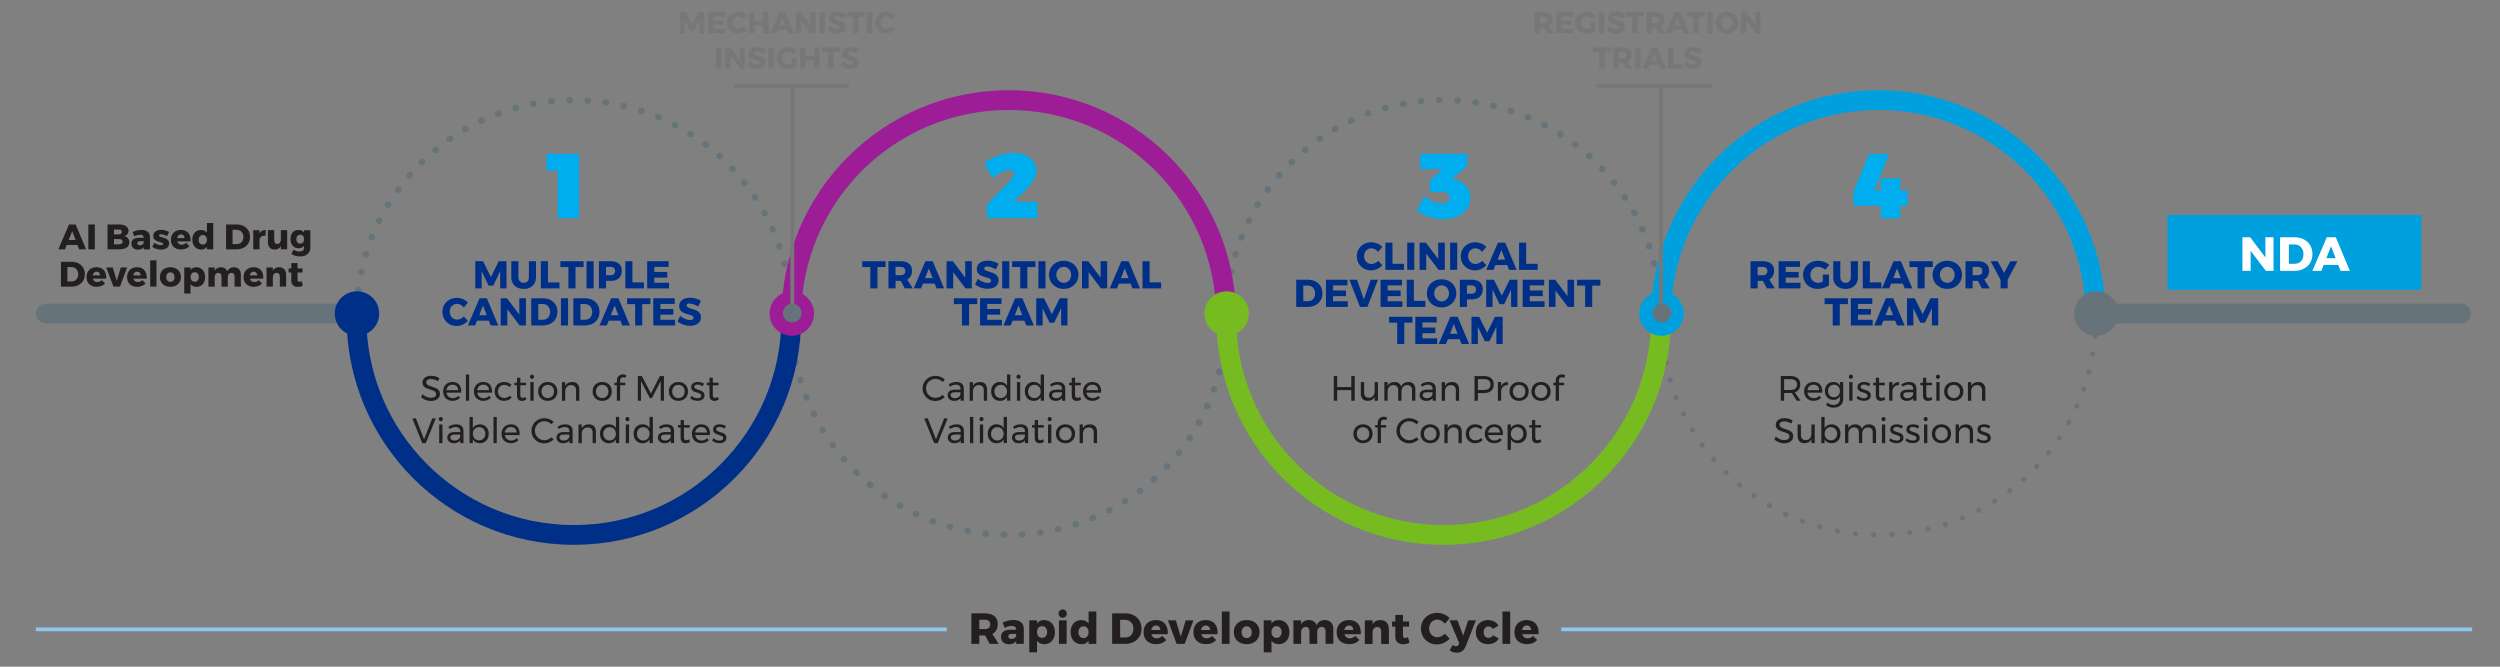 <?xml version="1.0" encoding="utf-8"?>
<!-- Generator: Adobe Illustrator 23.1.1, SVG Export Plug-In . SVG Version: 6.00 Build 0)  -->
<svg version="1.1" xmlns="http://www.w3.org/2000/svg" xmlns:xlink="http://www.w3.org/1999/xlink" x="0px" y="0px"
	 viewBox="0 0 1500 400" style="enable-background:new 0 0 1500 400;" xml:space="preserve">
<rect x="0" y="0" width="1500" height="400" fill="#808080" stroke="none"/>
<style type="text/css">
	.st0{fill:none;stroke:#67737A;stroke-width:11.859;stroke-linecap:round;}
	.st1{fill:none;stroke:#67737A;stroke-width:3.854;stroke-linecap:round;stroke-dasharray:0.295,10.634;}
	.st2{fill:none;stroke:#67737A;stroke-width:2.965;stroke-linecap:round;stroke-dasharray:0.295,10.634;}
	.st3{fill:#002F87;}
	.st4{fill:none;stroke:#002F87;stroke-width:11.859;}
	.st5{fill:none;stroke:#9D1D96;stroke-width:11.859;}
	.st6{fill:none;stroke:#76BC21;stroke-width:11.859;}
	.st7{fill:none;stroke:#00A0DF;stroke-width:11.859;}
	.st8{fill:#9D1D96;}
	.st9{fill:#76BC21;}
	.st10{fill:#00A0DF;}
	.st11{fill:#67737A;}
	.st12{fill:#777777;}
	.st13{fill:#231F20;}
	.st14{fill:#FFFFFF;}
	.st15{fill:#00AEEF;}
	.st16{fill:none;stroke:#777777;stroke-width:2.372;stroke-linecap:round;}
	.st17{fill:none;stroke:#90C7EC;stroke-width:2.273;}
</style>
<g id="Background">
</g>
<g id="Name">
</g>
<g id="Color_shapes">
	<g id="Colorful_line">
		<g id="D">
		</g>
		<g id="C">
		</g>
		<g id="B">
		</g>
		<g id="A">
		</g>
	</g>
	<g id="Dark_line">
		<g>
			<line class="st0" x1="27.53" y1="188.13" x2="208.87" y2="188.13"/>
			<g>
				<circle class="st1" cx="344.33" cy="190.51" r="130.45"/>
			</g>
			<g>
				<circle class="st1" cx="605.24" cy="190.51" r="130.45"/>
			</g>
			<g>
				<circle class="st1" cx="866.14" cy="190.51" r="130.45"/>
			</g>
			<g>
				<circle class="st2" cx="1127.05" cy="190.51" r="130.45"/>
			</g>
			<circle class="st3" cx="214.18" cy="188.13" r="13.34"/>
			<path class="st4" d="M474.78,190.51c0,72.05-58.41,130.45-130.45,130.45s-130.45-58.41-130.45-130.45"/>
			<path class="st5" d="M474.78,190.51c0-72.05,58.41-130.45,130.45-130.45s130.45,58.41,130.45,130.45"/>
			<path class="st6" d="M996.6,190.51c0,72.05-58.41,130.45-130.45,130.45s-130.45-58.41-130.45-130.45"/>
			<path class="st7" d="M996.6,190.51c0-72.05,58.41-130.45,130.45-130.45s130.45,58.41,130.45,130.45"/>
			<circle class="st8" cx="475.08" cy="188.13" r="13.34"/>
			<circle class="st9" cx="735.99" cy="188.13" r="13.34"/>
			<circle class="st10" cx="996.89" cy="188.13" r="13.34"/>
			<circle class="st11" cx="1257.8" cy="188.13" r="13.34"/>
			<line class="st0" x1="1257.8" y1="188.13" x2="1476.67" y2="188.13"/>
			<path class="st12" d="M513.96,32.29l1.24-2.63c-0.67-0.43-1.45-0.78-2.34-1.04c-0.89-0.26-1.79-0.39-2.7-0.39
				c-1.01,0-1.89,0.16-2.65,0.48c-0.76,0.32-1.35,0.77-1.76,1.36c-0.41,0.59-0.62,1.27-0.62,2.05c0,0.83,0.2,1.49,0.6,1.99
				c0.4,0.5,0.89,0.87,1.45,1.12c0.56,0.25,1.28,0.49,2.14,0.73c0.58,0.16,1.02,0.29,1.34,0.4c0.32,0.11,0.58,0.27,0.79,0.46
				c0.21,0.19,0.31,0.43,0.31,0.72c0,0.35-0.14,0.61-0.42,0.79c-0.28,0.18-0.67,0.27-1.16,0.27c-0.67,0-1.44-0.18-2.31-0.54
				c-0.87-0.36-1.62-0.82-2.26-1.39l-1.28,2.57c0.76,0.64,1.65,1.14,2.69,1.5c1.04,0.37,2.08,0.55,3.12,0.55
				c0.95,0,1.81-0.15,2.58-0.45c0.77-0.3,1.38-0.75,1.83-1.34c0.44-0.59,0.67-1.31,0.67-2.15c0-0.84-0.2-1.52-0.61-2.04
				c-0.41-0.52-0.9-0.91-1.47-1.16c-0.57-0.25-1.29-0.5-2.17-0.76c-0.59-0.18-1.03-0.33-1.33-0.44c-0.3-0.11-0.55-0.26-0.76-0.45
				c-0.2-0.19-0.31-0.42-0.31-0.69c0-0.29,0.12-0.51,0.35-0.66c0.23-0.15,0.55-0.22,0.96-0.22c0.51,0,1.15,0.13,1.92,0.38
				C512.58,31.57,513.29,31.89,513.96,32.29 M493.12,31.21h3.74v9.9h3.29v-9.9h3.78v-2.72h-10.82V31.21z M480.09,41.11h3.29v-4.84
				h5.09v4.84h3.29V28.49h-3.29v5.15h-5.09v-5.15h-3.29V41.11z M475.07,37.92c-0.82,0.41-1.54,0.61-2.18,0.61
				c-0.67,0-1.28-0.16-1.84-0.49c-0.55-0.32-0.98-0.77-1.3-1.34c-0.31-0.57-0.47-1.21-0.47-1.92c0-0.7,0.16-1.32,0.47-1.89
				c0.31-0.56,0.74-1.01,1.28-1.33c0.54-0.32,1.15-0.49,1.82-0.49c0.58,0,1.16,0.13,1.76,0.38c0.59,0.25,1.12,0.59,1.57,1.03
				l1.87-2.3c-0.65-0.58-1.44-1.04-2.38-1.38c-0.94-0.34-1.87-0.51-2.81-0.51c-1.31,0-2.49,0.28-3.55,0.85
				c-1.06,0.56-1.9,1.34-2.5,2.33c-0.61,0.99-0.91,2.1-0.91,3.32c0,1.24,0.29,2.35,0.88,3.35c0.59,1,1.4,1.78,2.42,2.35
				c1.03,0.57,2.17,0.85,3.45,0.85c0.88,0,1.8-0.15,2.78-0.46c0.98-0.31,1.8-0.7,2.47-1.2v-5.02h-2.84V37.92z M460.98,41.11h3.29
				V28.49h-3.29V41.11z M458.04,32.29l1.24-2.63c-0.67-0.43-1.45-0.78-2.34-1.04c-0.89-0.26-1.79-0.39-2.7-0.39
				c-1.01,0-1.89,0.16-2.66,0.48c-0.76,0.32-1.35,0.77-1.76,1.36c-0.41,0.59-0.62,1.27-0.62,2.05c0,0.83,0.2,1.49,0.6,1.99
				c0.4,0.5,0.89,0.87,1.45,1.12c0.56,0.25,1.28,0.49,2.14,0.73c0.58,0.16,1.02,0.29,1.34,0.4c0.32,0.11,0.58,0.27,0.79,0.46
				c0.21,0.19,0.32,0.43,0.32,0.72c0,0.35-0.14,0.61-0.42,0.79c-0.28,0.18-0.67,0.27-1.16,0.27c-0.67,0-1.44-0.18-2.31-0.54
				c-0.87-0.36-1.62-0.82-2.26-1.39l-1.28,2.57c0.76,0.64,1.65,1.14,2.69,1.5c1.04,0.37,2.08,0.55,3.12,0.55
				c0.95,0,1.81-0.15,2.58-0.45c0.77-0.3,1.38-0.75,1.83-1.34c0.44-0.59,0.67-1.31,0.67-2.15c0-0.84-0.2-1.52-0.61-2.04
				c-0.41-0.52-0.9-0.91-1.47-1.16c-0.57-0.25-1.29-0.5-2.17-0.76c-0.59-0.18-1.03-0.33-1.33-0.44c-0.3-0.11-0.55-0.26-0.76-0.45
				c-0.2-0.19-0.31-0.42-0.31-0.69c0-0.29,0.12-0.51,0.35-0.66c0.23-0.15,0.55-0.22,0.96-0.22c0.52,0,1.15,0.13,1.92,0.38
				C456.65,31.57,457.37,31.89,458.04,32.29 M443.84,36.09l-5.74-7.6h-2.9v12.62h3.08v-7.54l5.72,7.54h2.88V28.49h-3.06
				L443.84,36.09z M429.46,41.11h3.29V28.49h-3.29V41.11z"/>
			<path class="st12" d="M535.01,11.6l1.91-2.3c-0.64-0.67-1.41-1.2-2.32-1.59c-0.91-0.39-1.84-0.58-2.77-0.58
				c-1.27,0-2.42,0.28-3.45,0.85c-1.03,0.56-1.83,1.34-2.42,2.32c-0.59,0.98-0.88,2.09-0.88,3.31c0,1.24,0.29,2.35,0.86,3.35
				c0.58,1,1.37,1.78,2.38,2.36c1.01,0.57,2.14,0.86,3.38,0.86c0.92,0,1.86-0.21,2.8-0.64c0.94-0.43,1.75-1,2.44-1.72l-1.93-2.07
				c-0.44,0.46-0.95,0.82-1.51,1.08c-0.56,0.26-1.1,0.4-1.62,0.4c-0.64,0-1.21-0.16-1.74-0.48c-0.52-0.32-0.93-0.76-1.23-1.31
				c-0.3-0.56-0.45-1.18-0.45-1.86c0-0.68,0.15-1.31,0.45-1.86c0.3-0.56,0.71-1,1.23-1.31c0.52-0.32,1.1-0.48,1.74-0.48
				c0.55,0,1.11,0.15,1.67,0.46C534.11,10.67,534.6,11.08,535.01,11.6 M520.14,19.93h3.29V7.32h-3.29V19.93z M507.99,10.03h3.74v9.9
				h3.29v-9.9h3.78V7.32h-10.82V10.03z M506.15,11.11l1.24-2.63c-0.67-0.43-1.45-0.78-2.34-1.04c-0.89-0.26-1.79-0.39-2.7-0.39
				c-1.01,0-1.89,0.16-2.65,0.48c-0.76,0.32-1.35,0.77-1.76,1.36c-0.41,0.59-0.62,1.27-0.62,2.05c0,0.83,0.2,1.49,0.6,1.99
				c0.4,0.5,0.88,0.87,1.45,1.12c0.56,0.25,1.28,0.49,2.14,0.73c0.58,0.16,1.02,0.29,1.34,0.4c0.32,0.11,0.58,0.27,0.79,0.46
				c0.21,0.19,0.31,0.43,0.31,0.72c0,0.35-0.14,0.61-0.42,0.79c-0.28,0.18-0.67,0.27-1.16,0.27c-0.67,0-1.44-0.18-2.31-0.54
				c-0.87-0.36-1.62-0.82-2.26-1.39l-1.28,2.57c0.76,0.64,1.65,1.14,2.69,1.5s2.08,0.55,3.12,0.55c0.95,0,1.81-0.15,2.58-0.45
				c0.77-0.3,1.38-0.75,1.83-1.34c0.44-0.59,0.67-1.31,0.67-2.15c0-0.84-0.2-1.52-0.61-2.04c-0.41-0.52-0.9-0.91-1.47-1.16
				c-0.57-0.25-1.29-0.5-2.17-0.76c-0.59-0.18-1.03-0.33-1.33-0.44c-0.3-0.11-0.55-0.26-0.76-0.45c-0.2-0.19-0.31-0.42-0.31-0.69
				c0-0.29,0.12-0.51,0.35-0.66s0.55-0.22,0.96-0.22c0.52,0,1.15,0.13,1.92,0.38C504.76,10.39,505.48,10.72,506.15,11.11
				 M491.72,19.93h3.29V7.32h-3.29V19.93z M486.21,14.91l-5.74-7.6h-2.9v12.62h3.08v-7.54l5.72,7.54h2.88V7.32h-3.06L486.21,14.91z
				 M469.36,10.68l1.73,4.5h-3.49L469.36,10.68z M476.44,19.93l-5.29-12.62h-3.38l-5.42,12.62h3.38l0.88-2.23h5.45l0.86,2.23H476.44
				z M449.53,19.93h3.29v-4.84h5.09v4.84h3.29V7.32h-3.29v5.15h-5.09V7.32h-3.29V19.93z M446.2,11.6l1.91-2.3
				c-0.64-0.67-1.41-1.2-2.32-1.59c-0.91-0.39-1.84-0.58-2.77-0.58c-1.27,0-2.42,0.28-3.45,0.85c-1.03,0.56-1.83,1.34-2.42,2.32
				c-0.59,0.98-0.88,2.09-0.88,3.31c0,1.24,0.29,2.35,0.86,3.35c0.57,1,1.37,1.78,2.37,2.36c1.01,0.57,2.14,0.86,3.38,0.86
				c0.92,0,1.86-0.21,2.8-0.64c0.94-0.43,1.75-1,2.44-1.72l-1.93-2.07c-0.44,0.46-0.95,0.82-1.51,1.08c-0.56,0.26-1.1,0.4-1.62,0.4
				c-0.64,0-1.21-0.16-1.74-0.48c-0.52-0.32-0.93-0.76-1.23-1.31c-0.3-0.56-0.45-1.18-0.45-1.86c0-0.68,0.15-1.31,0.45-1.86
				c0.3-0.56,0.71-1,1.23-1.31c0.52-0.32,1.1-0.48,1.74-0.48c0.55,0,1.11,0.15,1.67,0.46C445.3,10.67,445.79,11.08,446.2,11.6
				 M424.92,19.93h10.13V17.3h-6.84v-2.38l6.01-0.02V12.3h-6.01V9.94h6.66V7.32h-9.95V19.93z M408.02,19.93h2.93v-7.99l3.24,6.73
				h2.12l3.22-6.73l0.02,7.99h2.92V7.32h-3.58l-3.64,7.38l-3.65-7.38h-3.58V19.93z"/>
			<path class="st12" d="M1019.55,32.29l1.24-2.63c-0.67-0.43-1.45-0.78-2.34-1.04c-0.89-0.26-1.79-0.39-2.7-0.39
				c-1.01,0-1.89,0.16-2.65,0.48c-0.76,0.32-1.35,0.77-1.76,1.36c-0.41,0.59-0.62,1.27-0.62,2.05c0,0.83,0.2,1.49,0.6,1.99
				c0.4,0.5,0.88,0.87,1.45,1.12c0.56,0.25,1.28,0.49,2.14,0.73c0.58,0.16,1.02,0.29,1.34,0.4c0.32,0.11,0.58,0.27,0.79,0.46
				c0.21,0.19,0.31,0.43,0.31,0.72c0,0.35-0.14,0.61-0.42,0.79c-0.28,0.18-0.67,0.27-1.16,0.27c-0.67,0-1.44-0.18-2.31-0.54
				c-0.87-0.36-1.62-0.82-2.26-1.39l-1.28,2.57c0.76,0.64,1.65,1.14,2.69,1.5c1.04,0.37,2.08,0.55,3.12,0.55
				c0.95,0,1.81-0.15,2.58-0.45c0.77-0.3,1.38-0.75,1.83-1.34c0.44-0.59,0.67-1.31,0.67-2.15c0-0.84-0.2-1.52-0.61-2.04
				c-0.41-0.52-0.9-0.91-1.47-1.16c-0.57-0.25-1.29-0.5-2.17-0.76c-0.59-0.18-1.03-0.33-1.33-0.44c-0.3-0.11-0.55-0.26-0.76-0.45
				c-0.2-0.19-0.31-0.42-0.31-0.69c0-0.29,0.12-0.51,0.35-0.66c0.23-0.15,0.56-0.22,0.96-0.22c0.52,0,1.15,0.13,1.92,0.38
				C1018.16,31.57,1018.87,31.89,1019.55,32.29 M1000.72,41.11h8.64V38.3h-5.35v-9.81h-3.29V41.11z M992.51,31.86l1.73,4.5h-3.49
				L992.51,31.86z M999.59,41.11l-5.29-12.62h-3.38l-5.42,12.62h3.38l0.88-2.23h5.45l0.86,2.23H999.59z M981.06,41.11h3.29V28.49
				h-3.29V41.11z M971.33,31.12h2.39c0.67,0,1.19,0.16,1.56,0.49c0.37,0.33,0.55,0.8,0.55,1.41c0,0.64-0.18,1.12-0.55,1.46
				c-0.37,0.34-0.89,0.5-1.56,0.5h-2.39V31.12z M979.34,41.11l-2.63-4.12c0.73-0.38,1.29-0.92,1.67-1.61s0.58-1.51,0.58-2.46
				c0-1.4-0.46-2.49-1.38-3.27c-0.92-0.77-2.21-1.16-3.88-1.16h-5.67v12.62h3.29v-3.49h2.38h0.07l1.84,3.49H979.34z M955.88,31.21
				h3.74v9.9h3.29v-9.9h3.78v-2.72h-10.82V31.21z"/>
			<path class="st12" d="M1053.21,14.91l-5.74-7.6h-2.9v12.62h3.08v-7.54l5.72,7.54h2.88V7.32h-3.06L1053.21,14.91z M1036.15,9.91
				c0.62,0,1.2,0.16,1.72,0.49c0.52,0.32,0.93,0.77,1.23,1.34c0.3,0.57,0.45,1.2,0.45,1.88c0,0.7-0.15,1.33-0.45,1.9
				c-0.3,0.57-0.71,1.02-1.23,1.35c-0.52,0.33-1.09,0.5-1.72,0.5c-0.62,0-1.2-0.16-1.73-0.5c-0.53-0.33-0.95-0.78-1.27-1.35
				c-0.32-0.57-0.48-1.2-0.48-1.9c0-0.68,0.16-1.31,0.47-1.88c0.31-0.57,0.74-1.02,1.27-1.34
				C1034.95,10.07,1035.53,9.91,1036.15,9.91 M1036.12,7.12c-1.28,0-2.45,0.28-3.48,0.85c-1.04,0.56-1.85,1.34-2.45,2.32
				c-0.59,0.98-0.89,2.09-0.89,3.31c0,1.24,0.3,2.36,0.89,3.36c0.59,1,1.41,1.79,2.45,2.36c1.04,0.57,2.2,0.85,3.48,0.85
				c1.28,0,2.45-0.29,3.48-0.86c1.04-0.58,1.85-1.36,2.45-2.36c0.59-1,0.89-2.11,0.89-3.35c0-1.22-0.3-2.33-0.89-3.31
				c-0.59-0.98-1.41-1.76-2.45-2.32C1038.56,7.4,1037.4,7.12,1036.12,7.12 M1024.36,19.93h3.29V7.32h-3.29V19.93z M1012.21,10.03
				h3.74v9.9h3.29v-9.9h3.78V7.32h-10.82V10.03z M1006.45,10.68l1.73,4.5h-3.49L1006.45,10.68z M1013.53,19.93l-5.29-12.62h-3.38
				l-5.42,12.62h3.38l0.88-2.23h5.45l0.86,2.23H1013.53z M991.01,9.94h2.39c0.67,0,1.19,0.16,1.56,0.49
				c0.37,0.33,0.55,0.8,0.55,1.41c0,0.64-0.18,1.12-0.55,1.46c-0.37,0.34-0.89,0.5-1.56,0.5h-2.39V9.94z M999.02,19.93l-2.63-4.12
				c0.73-0.38,1.29-0.92,1.67-1.61c0.38-0.69,0.58-1.51,0.58-2.46c0-1.4-0.46-2.49-1.38-3.27c-0.92-0.77-2.21-1.16-3.88-1.16h-5.67
				v12.62h3.29v-3.49h2.38h0.07l1.84,3.49H999.02z M975.56,10.03h3.74v9.9h3.29v-9.9h3.78V7.32h-10.82V10.03z M973.73,11.11
				l1.24-2.63c-0.67-0.43-1.45-0.78-2.34-1.04c-0.89-0.26-1.79-0.39-2.7-0.39c-1.01,0-1.89,0.16-2.65,0.48
				c-0.76,0.32-1.35,0.77-1.76,1.36c-0.41,0.59-0.62,1.27-0.62,2.05c0,0.83,0.2,1.49,0.6,1.99c0.4,0.5,0.88,0.87,1.45,1.12
				c0.56,0.25,1.28,0.49,2.14,0.73c0.58,0.16,1.02,0.29,1.34,0.4c0.32,0.11,0.58,0.27,0.79,0.46s0.31,0.43,0.31,0.72
				c0,0.35-0.14,0.61-0.42,0.79c-0.28,0.18-0.67,0.27-1.16,0.27c-0.67,0-1.44-0.18-2.31-0.54c-0.87-0.36-1.62-0.82-2.26-1.39
				l-1.28,2.57c0.76,0.64,1.65,1.14,2.69,1.5c1.04,0.37,2.08,0.55,3.12,0.55c0.95,0,1.81-0.15,2.58-0.45
				c0.77-0.3,1.38-0.75,1.83-1.34c0.44-0.59,0.67-1.31,0.67-2.15c0-0.84-0.2-1.52-0.61-2.04c-0.41-0.52-0.9-0.91-1.47-1.16
				c-0.57-0.25-1.29-0.5-2.17-0.76c-0.59-0.18-1.03-0.33-1.33-0.44c-0.3-0.11-0.55-0.26-0.76-0.45c-0.2-0.19-0.31-0.42-0.31-0.69
				c0-0.29,0.12-0.51,0.35-0.66c0.23-0.15,0.56-0.22,0.96-0.22c0.52,0,1.15,0.13,1.92,0.38C972.34,10.39,973.06,10.72,973.73,11.11
				 M959.29,19.93h3.29V7.32h-3.29V19.93z M954.27,16.75c-0.82,0.41-1.54,0.61-2.18,0.61c-0.67,0-1.28-0.16-1.84-0.49
				c-0.55-0.32-0.98-0.77-1.3-1.34c-0.31-0.57-0.47-1.21-0.47-1.92c0-0.7,0.16-1.33,0.47-1.89c0.31-0.56,0.74-1.01,1.28-1.33
				c0.54-0.32,1.15-0.49,1.82-0.49c0.58,0,1.16,0.13,1.76,0.38c0.59,0.25,1.12,0.59,1.57,1.02l1.87-2.3
				c-0.65-0.58-1.44-1.04-2.38-1.38c-0.94-0.34-1.87-0.51-2.81-0.51c-1.31,0-2.49,0.28-3.55,0.85c-1.06,0.56-1.9,1.34-2.5,2.33
				c-0.61,0.99-0.91,2.1-0.91,3.32c0,1.24,0.29,2.35,0.88,3.35c0.59,1,1.4,1.78,2.42,2.35c1.02,0.57,2.17,0.85,3.45,0.85
				c0.88,0,1.8-0.15,2.78-0.46c0.98-0.31,1.8-0.7,2.47-1.2v-5.02h-2.84V16.75z M933.77,19.93h10.13V17.3h-6.84v-2.38l6.01-0.02V12.3
				h-6.01V9.94h6.66V7.32h-9.95V19.93z M924.03,9.94h2.39c0.67,0,1.19,0.16,1.56,0.49c0.37,0.33,0.55,0.8,0.55,1.41
				c0,0.64-0.18,1.12-0.55,1.46c-0.37,0.34-0.89,0.5-1.56,0.5h-2.39V9.94z M932.04,19.93l-2.63-4.12c0.73-0.38,1.29-0.92,1.67-1.61
				c0.38-0.69,0.58-1.51,0.58-2.46c0-1.4-0.46-2.49-1.38-3.27c-0.92-0.77-2.21-1.16-3.88-1.16h-5.67v12.62h3.29v-3.49h2.38h0.07
				l1.84,3.49H932.04z"/>
			<path class="st13" d="M181,168.7c-0.57,0.26-1.06,0.38-1.47,0.38c-0.67,0-1-0.4-1-1.21v-4.34h2.98v-2.51h-2.98v-3.19h-3.76v3.19
				h-1.6v2.51h1.6v4.93c0,1.15,0.35,2.05,1.05,2.7c0.7,0.65,1.62,0.98,2.75,0.98c0.57,0,1.13-0.07,1.68-0.2
				c0.55-0.13,1.04-0.32,1.47-0.56L181,168.7z M167.5,160.33c-0.84,0-1.58,0.17-2.22,0.51c-0.65,0.34-1.17,0.84-1.58,1.51v-1.87
				h-3.79v11.5h3.79v-6.08c0.07-0.65,0.31-1.18,0.71-1.57c0.4-0.4,0.92-0.6,1.54-0.62c0.6,0,1.07,0.19,1.42,0.56
				c0.35,0.38,0.53,0.89,0.53,1.54v6.17h3.76v-7.25c0-1.35-0.38-2.42-1.14-3.21C169.77,160.72,168.76,160.33,167.5,160.33
				 M149.87,165.22c0.13-0.68,0.39-1.22,0.8-1.62c0.4-0.4,0.9-0.6,1.5-0.6c0.64,0,1.15,0.2,1.54,0.61c0.39,0.4,0.58,0.94,0.58,1.61
				H149.87z M152.15,160.35c-1.19,0-2.24,0.24-3.15,0.73c-0.91,0.49-1.61,1.18-2.1,2.08c-0.5,0.9-0.74,1.94-0.74,3.11
				c0,1.16,0.24,2.18,0.73,3.06c0.49,0.88,1.19,1.56,2.12,2.04c0.92,0.48,2,0.72,3.23,0.72c1.06,0,2.02-0.17,2.86-0.52
				c0.84-0.35,1.56-0.85,2.16-1.52l-1.98-1.98c-0.38,0.38-0.8,0.67-1.26,0.87c-0.46,0.2-0.94,0.3-1.44,0.3
				c-0.65,0-1.21-0.17-1.66-0.52c-0.45-0.35-0.77-0.85-0.96-1.5h8c0.01-0.16,0.02-0.38,0.02-0.68c0-1.93-0.5-3.44-1.51-4.55
				C155.46,160.9,154.02,160.35,152.15,160.35 M140.39,160.33c-0.94,0-1.75,0.22-2.43,0.65c-0.69,0.43-1.22,1.07-1.59,1.92
				c-0.28-0.81-0.76-1.44-1.42-1.89c-0.67-0.45-1.47-0.68-2.4-0.68c-0.84,0-1.57,0.17-2.2,0.52c-0.63,0.35-1.15,0.85-1.54,1.52
				v-1.89h-3.76v11.5h3.76v-5.68c0-0.77,0.2-1.39,0.6-1.86c0.4-0.47,0.93-0.72,1.59-0.73c0.58,0,1.04,0.19,1.38,0.56
				c0.34,0.38,0.51,0.89,0.51,1.54v6.17h3.78v-5.68c0-0.77,0.2-1.39,0.59-1.86s0.92-0.72,1.58-0.73c0.58,0,1.04,0.19,1.38,0.56
				c0.34,0.38,0.51,0.89,0.51,1.54v6.17h3.79v-7.25c0-1.35-0.38-2.42-1.13-3.21C142.64,160.72,141.64,160.33,140.39,160.33
				 M116.79,169.05c-0.72,0-1.31-0.26-1.76-0.79c-0.45-0.52-0.68-1.21-0.68-2.06c0-0.85,0.23-1.54,0.68-2.07s1.04-0.8,1.76-0.8
				c0.74,0,1.34,0.27,1.8,0.8s0.69,1.22,0.69,2.07c0,0.85-0.23,1.54-0.69,2.06C118.13,168.78,117.53,169.05,116.79,169.05
				 M117.72,160.35c-1.42,0-2.54,0.54-3.38,1.62v-1.49h-3.79v15.63h3.79v-5.61c0.41,0.52,0.91,0.92,1.5,1.2
				c0.59,0.28,1.24,0.41,1.97,0.41c1.05,0,1.97-0.24,2.77-0.72c0.8-0.48,1.42-1.16,1.85-2.04c0.43-0.88,0.65-1.9,0.65-3.06
				c0-1.18-0.22-2.21-0.67-3.11c-0.45-0.9-1.07-1.59-1.88-2.08C119.72,160.59,118.79,160.35,117.72,160.35 M102.23,163.41
				c0.74,0,1.34,0.26,1.8,0.79c0.46,0.52,0.69,1.21,0.69,2.06c0,0.86-0.23,1.56-0.68,2.08c-0.45,0.52-1.06,0.79-1.81,0.79
				c-0.74,0-1.33-0.26-1.79-0.79c-0.45-0.52-0.68-1.22-0.68-2.08c0-0.85,0.23-1.54,0.68-2.06
				C100.89,163.67,101.49,163.41,102.23,163.41 M102.23,160.35c-1.25,0-2.35,0.24-3.3,0.73c-0.95,0.49-1.68,1.18-2.2,2.06
				c-0.52,0.89-0.78,1.91-0.78,3.07c0,1.18,0.26,2.21,0.78,3.09c0.52,0.89,1.25,1.57,2.2,2.06c0.95,0.49,2.05,0.73,3.3,0.73
				c1.25,0,2.35-0.24,3.3-0.73c0.95-0.49,1.69-1.18,2.21-2.06c0.52-0.89,0.79-1.92,0.79-3.09c0-1.16-0.26-2.19-0.79-3.07
				c-0.52-0.89-1.26-1.57-2.21-2.06C104.57,160.59,103.47,160.35,102.23,160.35 M90.11,171.98h3.79V156.2h-3.79V171.98z
				 M79.96,165.22c0.13-0.68,0.39-1.22,0.8-1.62c0.4-0.4,0.9-0.6,1.5-0.6c0.64,0,1.15,0.2,1.54,0.61c0.39,0.4,0.59,0.94,0.59,1.61
				H79.96z M82.24,160.35c-1.19,0-2.24,0.24-3.15,0.73c-0.91,0.49-1.61,1.18-2.1,2.08c-0.5,0.9-0.74,1.94-0.74,3.11
				c0,1.16,0.24,2.18,0.73,3.06c0.49,0.88,1.19,1.56,2.11,2.04c0.92,0.48,2,0.72,3.23,0.72c1.06,0,2.02-0.17,2.86-0.52
				s1.56-0.85,2.16-1.52l-1.98-1.98c-0.38,0.38-0.8,0.67-1.26,0.87c-0.46,0.2-0.94,0.3-1.44,0.3c-0.65,0-1.2-0.17-1.66-0.52
				c-0.45-0.35-0.77-0.85-0.96-1.5h7.99c0.01-0.16,0.02-0.38,0.02-0.68c0-1.93-0.5-3.44-1.51-4.55
				C85.55,160.9,84.11,160.35,82.24,160.35 M68.06,171.98h3.89l4.32-11.5h-3.79l-2.42,8l-2.4-8h-3.89L68.06,171.98z M55.64,165.22
				c0.13-0.68,0.39-1.22,0.8-1.62c0.4-0.4,0.9-0.6,1.5-0.6c0.64,0,1.15,0.2,1.54,0.61c0.39,0.4,0.58,0.94,0.58,1.61H55.64z
				 M57.91,160.35c-1.19,0-2.24,0.24-3.15,0.73c-0.91,0.49-1.61,1.18-2.1,2.08c-0.5,0.9-0.74,1.94-0.74,3.11
				c0,1.16,0.24,2.18,0.73,3.06c0.49,0.88,1.19,1.56,2.12,2.04c0.92,0.48,2,0.72,3.23,0.72c1.06,0,2.02-0.17,2.86-0.52
				s1.56-0.85,2.16-1.52l-1.98-1.98c-0.38,0.38-0.8,0.67-1.26,0.87c-0.46,0.2-0.94,0.3-1.44,0.3c-0.65,0-1.21-0.17-1.66-0.52
				c-0.45-0.35-0.77-0.85-0.96-1.5h8c0.01-0.16,0.02-0.38,0.02-0.68c0-1.93-0.5-3.44-1.51-4.55
				C61.22,160.9,59.78,160.35,57.91,160.35 M43.09,168.83h-2.64v-8.59h2.45c0.78,0,1.47,0.18,2.08,0.54
				c0.61,0.36,1.09,0.87,1.44,1.52c0.35,0.65,0.52,1.4,0.52,2.25c0,0.84-0.16,1.58-0.49,2.23c-0.33,0.65-0.78,1.16-1.36,1.51
				C44.51,168.66,43.85,168.83,43.09,168.83 M42.99,157.07h-6.42v14.91h6.27c1.59,0,2.99-0.31,4.22-0.94
				c1.23-0.62,2.18-1.5,2.85-2.64c0.67-1.13,1.01-2.43,1.01-3.89c0-1.46-0.33-2.75-1-3.88c-0.67-1.13-1.6-2-2.8-2.63
				C45.93,157.39,44.55,157.07,42.99,157.07"/>
			<path class="st13" d="M180.13,146.2c-0.69,0-1.26-0.25-1.69-0.74c-0.43-0.5-0.65-1.14-0.65-1.94c0-0.79,0.22-1.44,0.65-1.95
				c0.43-0.5,1-0.75,1.69-0.75s1.25,0.25,1.68,0.74c0.43,0.5,0.64,1.15,0.64,1.96c0,0.79-0.21,1.44-0.64,1.94
				C181.38,145.95,180.82,146.2,180.13,146.2 M182.45,138.1v1.4c-0.38-0.5-0.86-0.87-1.44-1.14c-0.57-0.26-1.22-0.39-1.92-0.39
				c-0.94,0-1.77,0.23-2.51,0.68c-0.74,0.45-1.31,1.09-1.71,1.91c-0.4,0.82-0.61,1.77-0.61,2.85c0,1.09,0.21,2.06,0.63,2.9
				c0.42,0.84,1,1.5,1.74,1.96c0.74,0.46,1.59,0.69,2.54,0.69c1.42,0,2.51-0.5,3.27-1.51v1.23c0,0.68-0.25,1.22-0.74,1.62
				c-0.5,0.4-1.17,0.6-2.02,0.6c-0.62,0-1.24-0.1-1.85-0.3c-0.61-0.2-1.18-0.47-1.7-0.83l-1.32,2.61c0.68,0.45,1.47,0.81,2.36,1.09
				c0.89,0.27,1.82,0.4,2.79,0.4c1.23,0,2.32-0.22,3.26-0.65c0.94-0.43,1.68-1.05,2.2-1.85c0.52-0.8,0.79-1.73,0.79-2.8V138.1
				H182.45z M168.52,138.1v5.68c0,0.77-0.19,1.39-0.57,1.86c-0.38,0.47-0.91,0.72-1.57,0.73c-0.57,0-1.02-0.18-1.35-0.55
				c-0.33-0.37-0.5-0.88-0.5-1.53v-6.19h-3.79v7.27c0,1.33,0.37,2.4,1.12,3.2c0.74,0.8,1.74,1.2,2.99,1.2
				c1.67-0.03,2.9-0.71,3.68-2.04v1.87h3.78v-11.5H168.52z M155.72,140.01v-1.91h-3.78v11.5h3.78v-5.87
				c0.09-0.72,0.4-1.29,0.96-1.71c0.55-0.42,1.28-0.63,2.17-0.63c0.25,0,0.45,0.01,0.57,0.02v-3.47c-0.81,0-1.53,0.18-2.16,0.53
				C156.63,138.83,156.12,139.34,155.72,140.01 M142.18,146.45h-2.64v-8.59h2.45c0.78,0,1.47,0.18,2.08,0.54
				c0.61,0.36,1.09,0.87,1.44,1.52c0.35,0.65,0.52,1.4,0.52,2.25c0,0.84-0.16,1.58-0.49,2.23c-0.33,0.65-0.78,1.16-1.36,1.51
				C143.59,146.27,142.93,146.45,142.18,146.45 M142.07,134.69h-6.42v14.91h6.27c1.59,0,3-0.31,4.22-0.94
				c1.23-0.62,2.17-1.5,2.85-2.64c0.67-1.13,1.01-2.43,1.01-3.89c0-1.46-0.33-2.75-1-3.88c-0.67-1.13-1.6-2-2.8-2.63
				C145.01,135.01,143.63,134.69,142.07,134.69 M121.68,146.77c-0.74,0-1.34-0.27-1.8-0.8c-0.46-0.53-0.69-1.22-0.69-2.07
				c0-0.85,0.23-1.54,0.69-2.07c0.46-0.53,1.06-0.8,1.8-0.8c0.74,0,1.33,0.26,1.79,0.79c0.45,0.52,0.68,1.22,0.68,2.08
				c0,0.85-0.23,1.54-0.68,2.07C123.01,146.5,122.42,146.77,121.68,146.77 M124.15,133.82v5.78c-0.41-0.52-0.91-0.93-1.5-1.21
				c-0.59-0.28-1.25-0.42-1.99-0.42c-1.05,0-1.97,0.24-2.76,0.72c-0.79,0.48-1.41,1.16-1.85,2.04c-0.44,0.88-0.66,1.9-0.66,3.06
				c0,1.18,0.22,2.21,0.67,3.11c0.45,0.9,1.07,1.6,1.88,2.09c0.81,0.5,1.74,0.74,2.81,0.74c0.72,0,1.37-0.14,1.95-0.41
				c0.57-0.28,1.06-0.68,1.46-1.22v1.49h3.78v-15.78H124.15z M106.29,142.84c0.13-0.68,0.39-1.22,0.8-1.62c0.4-0.4,0.9-0.6,1.5-0.6
				c0.64,0,1.15,0.2,1.54,0.61c0.39,0.4,0.59,0.94,0.59,1.61H106.29z M108.56,137.97c-1.19,0-2.24,0.24-3.15,0.73
				c-0.91,0.49-1.61,1.18-2.11,2.08c-0.5,0.9-0.74,1.94-0.74,3.11c0,1.16,0.24,2.18,0.73,3.06c0.49,0.88,1.19,1.56,2.12,2.04
				c0.92,0.48,2,0.72,3.23,0.72c1.06,0,2.02-0.17,2.86-0.52c0.84-0.35,1.56-0.85,2.16-1.52l-1.98-1.98
				c-0.38,0.38-0.81,0.67-1.27,0.87c-0.46,0.2-0.94,0.3-1.44,0.3c-0.65,0-1.2-0.17-1.66-0.52c-0.45-0.35-0.77-0.85-0.96-1.5h7.99
				c0.01-0.16,0.02-0.38,0.02-0.68c0-1.93-0.5-3.44-1.51-4.55C111.87,138.52,110.43,137.97,108.56,137.97 M100.18,141.73l1.27-2.47
				c-0.72-0.44-1.49-0.77-2.31-1c-0.82-0.23-1.64-0.34-2.48-0.34c-1.39,0-2.52,0.33-3.4,0.99c-0.88,0.66-1.32,1.57-1.32,2.73
				c0,0.75,0.19,1.36,0.59,1.83c0.39,0.47,0.85,0.82,1.37,1.05c0.52,0.23,1.19,0.47,2,0.71c0.68,0.18,1.18,0.35,1.5,0.51
				c0.32,0.16,0.48,0.38,0.48,0.66c0,0.23-0.11,0.4-0.33,0.52c-0.22,0.12-0.51,0.18-0.88,0.18c-0.64,0-1.31-0.12-2.03-0.37
				c-0.72-0.25-1.4-0.6-2.05-1.05l-1.19,2.45c0.7,0.54,1.49,0.95,2.38,1.22c0.89,0.28,1.83,0.41,2.81,0.41
				c1.45,0,2.62-0.33,3.52-0.99c0.9-0.66,1.35-1.57,1.35-2.73c0-0.77-0.2-1.39-0.6-1.86c-0.4-0.47-0.87-0.83-1.41-1.06
				c-0.55-0.23-1.23-0.47-2.05-0.71c-0.68-0.18-1.18-0.35-1.49-0.51c-0.31-0.16-0.47-0.36-0.47-0.62c0-0.24,0.1-0.42,0.3-0.54
				c0.2-0.12,0.46-0.18,0.79-0.18C97.48,140.56,98.7,140.95,100.18,141.73 M83.94,147.2c-0.48,0-0.86-0.12-1.14-0.35
				c-0.28-0.23-0.41-0.55-0.41-0.95c0-0.79,0.53-1.19,1.59-1.19h2.25v1c-0.11,0.44-0.38,0.8-0.81,1.07
				C85,147.06,84.5,147.2,83.94,147.2 M84.92,137.95c-0.92,0-1.81,0.1-2.67,0.31c-0.86,0.21-1.75,0.52-2.69,0.95l1.04,2.55
				c0.61-0.3,1.21-0.52,1.82-0.68c0.6-0.16,1.14-0.23,1.63-0.23c0.71,0,1.25,0.15,1.63,0.45c0.37,0.3,0.56,0.72,0.56,1.27v0.13h-3
				c-1.42,0.01-2.51,0.33-3.26,0.94c-0.76,0.61-1.14,1.46-1.14,2.55c0,1.08,0.35,1.95,1.05,2.61c0.7,0.66,1.66,0.99,2.88,0.99
				c1.54,0,2.7-0.49,3.47-1.47v1.3h3.72v-7.48c-0.01-1.32-0.46-2.34-1.34-3.07C87.74,138.31,86.5,137.95,84.92,137.95 M71.37,146.58
				H68.4v-3.13h2.98c0.68-0.01,1.22,0.12,1.62,0.39c0.4,0.28,0.6,0.65,0.6,1.12c0,0.51-0.2,0.91-0.6,1.19
				C72.59,146.44,72.05,146.58,71.37,146.58 M71.37,140.63H68.4v-2.89h2.98c0.54-0.01,0.96,0.1,1.28,0.35
				c0.31,0.25,0.47,0.6,0.47,1.05c0,0.47-0.16,0.83-0.47,1.09C72.34,140.49,71.91,140.63,71.37,140.63 M71.58,134.69H64.5v14.91
				h7.36c1.16,0,2.17-0.17,3.04-0.5c0.86-0.33,1.53-0.81,2-1.45c0.47-0.63,0.7-1.36,0.7-2.2c0-0.96-0.27-1.79-0.82-2.47
				c-0.55-0.68-1.29-1.11-2.24-1.3c0.79-0.21,1.42-0.61,1.88-1.19c0.46-0.58,0.69-1.26,0.69-2.04c0-0.77-0.23-1.43-0.68-2
				c-0.45-0.57-1.1-1-1.92-1.31C73.68,134.85,72.71,134.69,71.58,134.69 M53,149.6h3.89v-14.91H53V149.6z M43.31,138.67l2.04,5.32
				h-4.13L43.31,138.67z M51.66,149.6l-6.25-14.91h-4l-6.4,14.91h4l1.04-2.64h6.44l1.02,2.64H51.66z"/>
			<rect x="1300.48" y="129.02" class="st10" width="152.34" height="44.87"/>
			<path class="st14" d="M1398.63,147.75l2.76,7.18h-5.58L1398.63,147.75z M1409.93,162.52l-8.45-20.15h-5.4l-8.65,20.15h5.4
				l1.41-3.56h8.71l1.38,3.56H1409.93z M1376.88,158.27h-3.56v-11.61h3.31c1.05,0,1.99,0.24,2.82,0.73
				c0.82,0.49,1.47,1.17,1.94,2.05c0.47,0.88,0.7,1.9,0.7,3.05c0,1.13-0.22,2.14-0.66,3.02c-0.44,0.88-1.05,1.56-1.84,2.04
				C1378.79,158.03,1377.89,158.27,1376.88,158.27 M1376.73,142.37h-8.68v20.15h8.48c2.15,0,4.05-0.42,5.71-1.26
				c1.66-0.84,2.94-2.03,3.85-3.56c0.91-1.53,1.37-3.29,1.37-5.26c0-1.97-0.45-3.72-1.35-5.25c-0.9-1.52-2.16-2.71-3.78-3.55
				C1380.7,142.79,1378.84,142.37,1376.73,142.37 M1359.26,154.5l-9.17-12.13h-4.63v20.15h4.91v-12.04l9.14,12.04h4.6v-20.15h-4.89
				L1359.26,154.5z"/>
			<path class="st13" d="M924.28,263.6c-0.62,0.35-1.2,0.53-1.74,0.53c-0.45,0-0.79-0.13-1.02-0.4c-0.23-0.27-0.34-0.71-0.34-1.33
				v-5.85h3.43v-1.5h-3.43v-3.01h-1.99v3.01h-1.59v1.5h1.59v6.21c0,1.07,0.27,1.87,0.83,2.4c0.55,0.53,1.27,0.79,2.16,0.79
				c0.89,0,1.76-0.28,2.63-0.83L924.28,263.6z M910.28,264.21c-0.72,0-1.37-0.17-1.94-0.51c-0.57-0.34-1.02-0.81-1.34-1.41
				c-0.33-0.6-0.49-1.29-0.49-2.06c0-0.75,0.16-1.43,0.49-2.03c0.32-0.61,0.77-1.08,1.34-1.42c0.57-0.34,1.22-0.51,1.94-0.51
				c0.72,0,1.36,0.17,1.93,0.51c0.56,0.34,1.01,0.81,1.33,1.42c0.33,0.61,0.49,1.29,0.49,2.03c0,0.76-0.16,1.45-0.48,2.05
				c-0.32,0.61-0.76,1.08-1.33,1.42C911.65,264.04,911,264.21,910.28,264.21 M910.67,254.6c-0.93,0-1.75,0.2-2.47,0.59
				c-0.71,0.4-1.27,0.96-1.68,1.69v-2.22h-1.97v15.31h1.97v-6.33c0.41,0.74,0.97,1.3,1.69,1.69c0.72,0.4,1.55,0.59,2.5,0.59
				c1.04,0,1.97-0.24,2.79-0.71c0.81-0.47,1.44-1.14,1.88-1.99c0.45-0.85,0.67-1.83,0.67-2.93c0-1.11-0.23-2.1-0.68-2.96
				c-0.45-0.86-1.09-1.53-1.91-2.01C912.64,254.84,911.71,254.6,910.67,254.6 M892.86,259.51c0.13-1,0.52-1.8,1.18-2.39
				c0.66-0.59,1.48-0.89,2.47-0.89c1.02,0,1.83,0.29,2.46,0.88c0.62,0.59,0.96,1.39,1.02,2.4H892.86z M896.48,254.6
				c-1.09,0-2.05,0.24-2.9,0.73c-0.85,0.49-1.51,1.16-1.98,2.01c-0.47,0.85-0.71,1.83-0.71,2.93c0,1.1,0.24,2.08,0.71,2.94
				c0.47,0.86,1.14,1.53,1.99,2c0.85,0.47,1.83,0.71,2.93,0.71c0.95,0,1.81-0.16,2.58-0.49c0.78-0.32,1.44-0.78,1.99-1.38
				l-1.08-1.12c-0.42,0.44-0.92,0.78-1.49,1.02c-0.57,0.24-1.19,0.36-1.85,0.36c-1,0-1.85-0.3-2.53-0.89
				c-0.69-0.59-1.11-1.39-1.26-2.39h8.85c0.01-0.14,0.02-0.35,0.02-0.64c0-1.82-0.44-3.24-1.33-4.27
				C899.53,255.11,898.21,254.6,896.48,254.6 M888.43,257.65l1.08-1.36c-0.51-0.55-1.14-0.97-1.9-1.26
				c-0.76-0.29-1.61-0.43-2.55-0.43c-1.09,0-2.05,0.24-2.9,0.72c-0.85,0.48-1.51,1.15-1.98,2.01c-0.47,0.86-0.71,1.84-0.71,2.94
				c0,1.1,0.24,2.08,0.71,2.93c0.47,0.85,1.13,1.52,1.98,2c0.85,0.48,1.81,0.72,2.9,0.72c0.99,0,1.87-0.17,2.66-0.51
				c0.78-0.34,1.43-0.83,1.94-1.46l-1.12-1.14c-0.38,0.45-0.86,0.8-1.44,1.04c-0.58,0.24-1.23,0.36-1.95,0.36
				c-0.72,0-1.36-0.17-1.92-0.5c-0.56-0.33-1-0.79-1.31-1.39c-0.32-0.59-0.48-1.28-0.48-2.05c0-0.78,0.16-1.46,0.49-2.05
				c0.33-0.59,0.77-1.05,1.35-1.38c0.57-0.32,1.22-0.49,1.96-0.49C886.47,256.36,887.54,256.79,888.43,257.65 M872.85,254.6
				c-2.09,0.03-3.51,0.84-4.26,2.44v-2.37h-1.97v11.2h1.97v-5.99c0.08-1,0.44-1.82,1.07-2.45s1.44-0.95,2.45-0.96
				c0.93,0,1.66,0.26,2.19,0.79s0.79,1.27,0.79,2.21v6.4h1.97v-6.92c0-1.35-0.37-2.42-1.12-3.19
				C875.19,254.98,874.16,254.6,872.85,254.6 M858.13,256.31c0.72,0,1.37,0.17,1.94,0.51c0.57,0.34,1.02,0.81,1.33,1.41
				c0.32,0.6,0.48,1.28,0.48,2.04c0,0.78-0.16,1.47-0.48,2.08c-0.32,0.61-0.76,1.08-1.33,1.41c-0.57,0.33-1.22,0.5-1.94,0.5
				c-0.73,0-1.39-0.17-1.96-0.5c-0.57-0.33-1.02-0.8-1.33-1.41c-0.32-0.61-0.48-1.3-0.48-2.08c0-0.76,0.16-1.44,0.48-2.04
				c0.32-0.6,0.76-1.07,1.33-1.41C856.74,256.48,857.39,256.31,858.13,256.31 M858.13,254.6c-1.13,0-2.13,0.24-3,0.72
				c-0.87,0.48-1.55,1.15-2.03,2c-0.49,0.85-0.73,1.83-0.73,2.93c0,1.11,0.24,2.1,0.73,2.95c0.49,0.85,1.16,1.52,2.03,2
				c0.87,0.48,1.87,0.72,3,0.72c1.11,0,2.11-0.24,2.97-0.72c0.87-0.48,1.55-1.15,2.03-2.01c0.49-0.86,0.73-1.84,0.73-2.94
				c0-1.1-0.24-2.08-0.73-2.93c-0.49-0.85-1.16-1.52-2.03-2C860.23,254.84,859.24,254.6,858.13,254.6 M849.93,254.6l1.21-1.46
				c-0.71-0.71-1.54-1.25-2.51-1.64c-0.97-0.39-1.97-0.58-3-0.58c-1.43,0-2.73,0.33-3.92,1c-1.19,0.66-2.12,1.57-2.81,2.72
				c-0.69,1.15-1.03,2.42-1.03,3.8c0,1.4,0.34,2.68,1.02,3.83c0.68,1.16,1.6,2.07,2.77,2.74c1.17,0.67,2.46,1.01,3.87,1.01
				c1.02,0,2.02-0.21,3.01-0.62c0.99-0.42,1.86-0.99,2.6-1.73l-1.23-1.33c-0.58,0.55-1.24,0.99-1.99,1.3
				c-0.75,0.32-1.51,0.48-2.29,0.48c-1.05,0-2.01-0.25-2.88-0.76c-0.87-0.51-1.57-1.2-2.07-2.08c-0.51-0.87-0.76-1.83-0.76-2.86
				c0-1.04,0.25-2,0.76-2.87c0.51-0.87,1.2-1.56,2.07-2.06c0.88-0.51,1.84-0.76,2.88-0.76c0.79,0,1.56,0.17,2.31,0.5
				C848.71,253.54,849.37,254.01,849.93,254.6 M830.35,251.78c0.45,0,0.93,0.12,1.44,0.36l0.47-1.61c-0.68-0.34-1.33-0.51-1.95-0.51
				c-0.65,0-1.26,0.14-1.82,0.43c-0.56,0.29-1.02,0.72-1.37,1.29c-0.35,0.57-0.52,1.27-0.52,2.09v1.21h-1.46v1.5h1.46v9.32h1.97
				v-9.32h3.09v-1.5h-3.09v-1.46c0-0.58,0.17-1.02,0.51-1.33C829.41,251.94,829.84,251.78,830.35,251.78 M817.81,256.31
				c0.72,0,1.37,0.17,1.94,0.51c0.57,0.34,1.02,0.81,1.33,1.41c0.32,0.6,0.48,1.28,0.48,2.04c0,0.78-0.16,1.47-0.48,2.08
				c-0.32,0.61-0.76,1.08-1.33,1.41c-0.57,0.33-1.22,0.5-1.94,0.5c-0.73,0-1.39-0.17-1.96-0.5c-0.57-0.33-1.02-0.8-1.33-1.41
				c-0.32-0.61-0.48-1.3-0.48-2.08c0-0.76,0.16-1.44,0.48-2.04c0.32-0.6,0.76-1.07,1.33-1.41
				C816.42,256.48,817.08,256.31,817.81,256.31 M817.81,254.6c-1.13,0-2.13,0.24-3,0.72c-0.87,0.48-1.55,1.15-2.03,2
				c-0.49,0.85-0.73,1.83-0.73,2.93c0,1.11,0.24,2.1,0.73,2.95c0.49,0.85,1.16,1.52,2.03,2c0.87,0.48,1.87,0.72,3,0.72
				c1.11,0,2.11-0.24,2.97-0.72c0.87-0.48,1.55-1.15,2.03-2.01c0.49-0.86,0.73-1.84,0.73-2.94c0-1.1-0.24-2.08-0.73-2.93
				c-0.49-0.85-1.16-1.52-2.03-2C819.92,254.84,818.92,254.6,817.81,254.6"/>
			<path class="st13" d="M937.17,226.37c0.45,0,0.93,0.12,1.44,0.36l0.47-1.61c-0.68-0.34-1.33-0.51-1.95-0.51
				c-0.65,0-1.26,0.15-1.82,0.44c-0.56,0.29-1.02,0.72-1.37,1.29c-0.35,0.57-0.52,1.27-0.52,2.09v1.21h-1.46v1.5h1.46v9.32h1.97
				v-9.32h3.09v-1.5h-3.09v-1.46c0-0.58,0.17-1.02,0.51-1.33C936.23,226.53,936.66,226.37,937.17,226.37 M924.63,230.9
				c0.72,0,1.37,0.17,1.94,0.51c0.57,0.34,1.02,0.81,1.33,1.41c0.32,0.6,0.48,1.28,0.48,2.04c0,0.78-0.16,1.47-0.48,2.07
				c-0.32,0.61-0.76,1.08-1.33,1.41c-0.57,0.33-1.22,0.5-1.94,0.5c-0.73,0-1.39-0.17-1.96-0.5c-0.57-0.33-1.02-0.8-1.33-1.41
				c-0.32-0.61-0.48-1.3-0.48-2.07c0-0.76,0.16-1.44,0.48-2.04c0.32-0.6,0.76-1.07,1.33-1.41
				C923.24,231.07,923.9,230.9,924.63,230.9 M924.63,229.19c-1.13,0-2.13,0.24-3,0.72c-0.87,0.48-1.55,1.15-2.03,2
				c-0.49,0.85-0.73,1.83-0.73,2.93c0,1.11,0.24,2.1,0.73,2.95c0.49,0.85,1.16,1.52,2.03,2c0.87,0.48,1.87,0.72,3,0.72
				c1.11,0,2.11-0.24,2.97-0.72c0.87-0.48,1.55-1.15,2.03-2.01c0.49-0.86,0.73-1.84,0.73-2.94c0-1.1-0.24-2.08-0.73-2.93
				c-0.49-0.85-1.16-1.52-2.03-2C926.74,229.43,925.75,229.19,924.63,229.19 M911.48,230.9c0.72,0,1.37,0.17,1.94,0.51
				c0.57,0.34,1.02,0.81,1.33,1.41c0.32,0.6,0.48,1.28,0.48,2.04c0,0.78-0.16,1.47-0.48,2.07c-0.32,0.61-0.76,1.08-1.33,1.41
				c-0.57,0.33-1.22,0.5-1.94,0.5c-0.74,0-1.39-0.17-1.96-0.5c-0.57-0.33-1.02-0.8-1.33-1.41c-0.32-0.61-0.48-1.3-0.48-2.07
				c0-0.76,0.16-1.44,0.48-2.04c0.32-0.6,0.76-1.07,1.33-1.41C910.09,231.07,910.75,230.9,911.48,230.9 M911.48,229.19
				c-1.13,0-2.13,0.24-3,0.72c-0.87,0.48-1.55,1.15-2.03,2c-0.49,0.85-0.73,1.83-0.73,2.93c0,1.11,0.24,2.1,0.73,2.95
				c0.49,0.85,1.16,1.52,2.03,2c0.87,0.48,1.87,0.72,3,0.72c1.11,0,2.11-0.24,2.97-0.72c0.87-0.48,1.55-1.15,2.03-2.01
				c0.49-0.86,0.73-1.84,0.73-2.94c0-1.1-0.24-2.08-0.73-2.93c-0.49-0.85-1.16-1.52-2.03-2
				C913.59,229.43,912.6,229.19,911.48,229.19 M900.7,231.66v-2.41h-1.97v11.2h1.97v-5.91c0.1-1.07,0.5-1.93,1.21-2.56
				c0.71-0.64,1.63-0.93,2.77-0.89v-1.91c-0.93,0.01-1.74,0.23-2.41,0.65C901.59,230.25,901.07,230.86,900.7,231.66 M890.35,233.99
				h-3.6v-6.5l3.6-0.02c1.27,0,2.24,0.27,2.92,0.82c0.68,0.54,1.02,1.34,1.02,2.4c0,1.09-0.34,1.91-1.02,2.47
				C892.59,233.72,891.62,233.99,890.35,233.99 M890.43,225.63h-5.72v14.82h2.03v-4.62h3.69c1.84,0,3.26-0.45,4.28-1.37
				c1.02-0.91,1.52-2.19,1.52-3.84c0-1.58-0.5-2.81-1.51-3.69C893.71,226.07,892.28,225.63,890.43,225.63 M871.25,229.19
				c-2.09,0.03-3.51,0.84-4.26,2.44v-2.37h-1.97v11.2h1.97v-5.99c0.08-1,0.44-1.82,1.07-2.45c0.63-0.63,1.44-0.95,2.45-0.96
				c0.93,0,1.66,0.26,2.19,0.79c0.53,0.53,0.79,1.27,0.79,2.21v6.4h1.97v-6.92c0-1.36-0.37-2.42-1.12-3.19
				C873.59,229.57,872.56,229.19,871.25,229.19 M856.04,238.91c-0.73,0-1.32-0.17-1.76-0.51c-0.44-0.34-0.66-0.8-0.66-1.38
				c0-0.58,0.21-1,0.65-1.27c0.43-0.27,1.09-0.4,1.98-0.4h3.28v1.12c-0.13,0.74-0.51,1.32-1.15,1.77
				C857.74,238.68,856.96,238.91,856.04,238.91 M861.51,240.45l-0.02-7.37c-0.01-1.23-0.4-2.19-1.16-2.87
				c-0.76-0.69-1.84-1.03-3.24-1.03c-0.95,0-1.76,0.12-2.45,0.35c-0.69,0.23-1.43,0.61-2.23,1.13l0.82,1.36
				c1.17-0.8,2.32-1.21,3.45-1.21c0.93,0,1.64,0.21,2.13,0.65c0.49,0.43,0.73,1.04,0.73,1.83v0.53h-3.56
				c-1.33,0.01-2.36,0.31-3.1,0.9c-0.74,0.59-1.11,1.38-1.11,2.38c0,0.65,0.16,1.24,0.48,1.76c0.32,0.52,0.77,0.93,1.36,1.23
				c0.59,0.3,1.27,0.45,2.04,0.45c1.78,0,3.08-0.55,3.92-1.65v1.57H861.51z M845.07,229.19c-2.22,0.03-3.67,0.97-4.36,2.82
				c-0.24-0.89-0.7-1.58-1.39-2.07c-0.68-0.49-1.54-0.74-2.57-0.74c-2.05,0.03-3.44,0.83-4.17,2.41v-2.35h-1.97v11.2h1.97v-5.53
				c0-1.13,0.31-2.05,0.92-2.77c0.61-0.72,1.45-1.09,2.51-1.12c0.92,0,1.63,0.27,2.14,0.8c0.51,0.54,0.76,1.28,0.76,2.22v6.4h1.99
				v-5.53c0-1.13,0.3-2.05,0.91-2.77c0.61-0.72,1.44-1.09,2.5-1.12c0.9,0,1.61,0.27,2.13,0.8c0.51,0.54,0.77,1.28,0.77,2.22v6.4
				h1.99v-6.92c0-1.34-0.37-2.4-1.1-3.18C847.37,229.58,846.36,229.19,845.07,229.19 M824.79,229.25v5.51
				c0,1.13-0.31,2.06-0.92,2.79c-0.61,0.73-1.44,1.1-2.49,1.11c-0.9,0-1.61-0.26-2.13-0.79c-0.52-0.53-0.77-1.27-0.77-2.21v-6.4
				h-1.99v6.92c0,1.35,0.37,2.42,1.1,3.19c0.73,0.77,1.75,1.15,3.05,1.15c2.03-0.03,3.42-0.84,4.15-2.44v2.37h1.99v-11.2H824.79z
				 M800.27,240.45h2.03v-6.37h8.47v6.37h2.05v-14.82h-2.05v6.61h-8.47v-6.61h-2.03V240.45z"/>
			<path class="st13" d="M1193.46,257.14l0.72-1.5c-0.48-0.32-1.05-0.58-1.71-0.77c-0.66-0.19-1.32-0.29-2-0.29
				c-1.14,0-2.1,0.26-2.86,0.78c-0.76,0.52-1.14,1.31-1.14,2.35c0,0.68,0.17,1.23,0.5,1.65c0.33,0.42,0.73,0.74,1.21,0.96
				c0.47,0.22,1.08,0.43,1.83,0.65c0.85,0.25,1.48,0.51,1.9,0.76c0.42,0.25,0.62,0.64,0.62,1.14c0,0.49-0.2,0.86-0.59,1.1
				c-0.4,0.24-0.92,0.36-1.57,0.36s-1.32-0.13-2-0.38c-0.69-0.25-1.26-0.59-1.73-1.02l-0.74,1.44c0.54,0.49,1.2,0.87,1.98,1.14
				c0.78,0.27,1.59,0.4,2.42,0.4c1.19,0,2.18-0.27,2.98-0.83c0.8-0.55,1.2-1.35,1.2-2.41c0-0.72-0.17-1.3-0.52-1.74
				c-0.35-0.44-0.77-0.77-1.26-1c-0.49-0.23-1.13-0.45-1.91-0.68c-0.82-0.24-1.43-0.48-1.83-0.71c-0.4-0.23-0.6-0.57-0.6-1.03
				c0-0.45,0.18-0.79,0.54-1.01c0.36-0.22,0.84-0.33,1.43-0.33c0.51,0,1.04,0.09,1.6,0.25S1192.99,256.86,1193.46,257.14
				 M1179.61,254.6c-2.09,0.03-3.51,0.84-4.26,2.44v-2.37h-1.97v11.2h1.97v-5.99c0.08-1,0.44-1.82,1.07-2.45
				c0.63-0.63,1.44-0.95,2.45-0.96c0.93,0,1.66,0.26,2.19,0.79s0.79,1.27,0.79,2.21v6.4h1.97v-6.92c0-1.35-0.37-2.42-1.12-3.19
				C1181.95,254.98,1180.92,254.6,1179.61,254.6 M1164.89,256.31c0.72,0,1.37,0.17,1.94,0.51c0.57,0.34,1.02,0.81,1.33,1.41
				c0.32,0.6,0.48,1.28,0.48,2.04c0,0.78-0.16,1.47-0.48,2.08c-0.32,0.61-0.76,1.08-1.33,1.41c-0.57,0.33-1.22,0.5-1.94,0.5
				c-0.73,0-1.39-0.17-1.96-0.5c-0.57-0.33-1.02-0.8-1.33-1.41c-0.32-0.61-0.48-1.3-0.48-2.08c0-0.76,0.16-1.44,0.48-2.04
				c0.32-0.6,0.76-1.07,1.33-1.41S1164.16,256.31,1164.89,256.31 M1164.89,254.6c-1.13,0-2.13,0.24-3,0.72
				c-0.87,0.48-1.55,1.15-2.03,2c-0.49,0.85-0.73,1.83-0.73,2.93c0,1.11,0.24,2.1,0.73,2.95c0.49,0.85,1.16,1.52,2.03,2
				c0.87,0.48,1.87,0.72,3,0.72c1.11,0,2.11-0.24,2.97-0.72c0.87-0.48,1.55-1.15,2.03-2.01c0.49-0.86,0.73-1.84,0.73-2.94
				s-0.24-2.08-0.73-2.93c-0.49-0.85-1.16-1.52-2.03-2C1167,254.84,1166.01,254.6,1164.89,254.6 M1155.41,250.19
				c-0.35,0-0.65,0.12-0.88,0.36c-0.23,0.24-0.35,0.54-0.35,0.91s0.12,0.67,0.35,0.91c0.23,0.24,0.53,0.36,0.88,0.36
				c0.35,0,0.65-0.12,0.88-0.36c0.23-0.24,0.35-0.54,0.35-0.91s-0.12-0.67-0.35-0.91C1156.05,250.31,1155.76,250.19,1155.41,250.19
				 M1154.43,265.86h1.97v-11.2h-1.97V265.86z M1150.81,257.14l0.72-1.5c-0.48-0.32-1.05-0.58-1.7-0.77c-0.66-0.19-1.32-0.29-2-0.29
				c-1.14,0-2.1,0.26-2.86,0.78s-1.14,1.31-1.14,2.35c0,0.68,0.17,1.23,0.5,1.65c0.33,0.42,0.73,0.74,1.21,0.96
				c0.47,0.22,1.08,0.43,1.83,0.65c0.85,0.25,1.48,0.51,1.9,0.76c0.42,0.25,0.62,0.64,0.62,1.14c0,0.49-0.2,0.86-0.59,1.1
				c-0.4,0.24-0.92,0.36-1.57,0.36c-0.65,0-1.32-0.13-2-0.38c-0.69-0.25-1.26-0.59-1.73-1.02l-0.74,1.44
				c0.54,0.49,1.2,0.87,1.98,1.14c0.78,0.27,1.59,0.4,2.42,0.4c1.19,0,2.18-0.27,2.97-0.83c0.8-0.55,1.2-1.35,1.2-2.41
				c0-0.72-0.17-1.3-0.52-1.74c-0.35-0.44-0.77-0.77-1.26-1c-0.49-0.23-1.13-0.45-1.91-0.68c-0.82-0.24-1.43-0.48-1.83-0.71
				c-0.4-0.23-0.6-0.57-0.6-1.03c0-0.45,0.18-0.79,0.54-1.01c0.36-0.22,0.84-0.33,1.43-0.33c0.51,0,1.04,0.09,1.6,0.25
				C1149.83,256.63,1150.35,256.86,1150.81,257.14 M1141.07,257.14l0.72-1.5c-0.48-0.32-1.05-0.58-1.7-0.77
				c-0.66-0.19-1.32-0.29-2-0.29c-1.14,0-2.1,0.26-2.86,0.78s-1.14,1.31-1.14,2.35c0,0.68,0.17,1.23,0.5,1.65
				c0.33,0.42,0.73,0.74,1.21,0.96c0.47,0.22,1.08,0.43,1.83,0.65c0.85,0.25,1.48,0.51,1.89,0.76c0.42,0.25,0.62,0.64,0.62,1.14
				c0,0.49-0.2,0.86-0.59,1.1c-0.4,0.24-0.92,0.36-1.57,0.36c-0.65,0-1.32-0.13-2-0.38c-0.68-0.25-1.26-0.59-1.73-1.02l-0.74,1.44
				c0.54,0.49,1.2,0.87,1.98,1.14c0.78,0.27,1.59,0.4,2.42,0.4c1.19,0,2.18-0.27,2.98-0.83c0.8-0.55,1.2-1.35,1.2-2.41
				c0-0.72-0.17-1.3-0.52-1.74c-0.35-0.44-0.77-0.77-1.26-1s-1.13-0.45-1.91-0.68c-0.82-0.24-1.43-0.48-1.83-0.71
				s-0.6-0.57-0.6-1.03c0-0.45,0.18-0.79,0.54-1.01c0.36-0.22,0.84-0.33,1.43-0.33c0.51,0,1.04,0.09,1.6,0.25
				C1140.09,256.63,1140.6,256.86,1141.07,257.14 M1130.12,250.19c-0.35,0-0.65,0.12-0.88,0.36c-0.23,0.24-0.35,0.54-0.35,0.91
				s0.12,0.67,0.35,0.91c0.23,0.24,0.53,0.36,0.88,0.36c0.35,0,0.65-0.12,0.88-0.36c0.23-0.24,0.35-0.54,0.35-0.91
				s-0.12-0.67-0.35-0.91C1130.77,250.31,1130.47,250.19,1130.12,250.19 M1129.15,265.86h1.97v-11.2h-1.97V265.86z M1121.5,254.6
				c-2.22,0.03-3.67,0.97-4.36,2.82c-0.24-0.89-0.7-1.58-1.39-2.08c-0.69-0.49-1.54-0.74-2.57-0.74c-2.05,0.03-3.44,0.83-4.17,2.41
				v-2.35h-1.97v11.2h1.97v-5.53c0-1.13,0.31-2.05,0.92-2.77c0.61-0.72,1.45-1.09,2.51-1.12c0.92,0,1.63,0.27,2.14,0.8
				c0.51,0.54,0.76,1.28,0.76,2.22v6.4h1.99v-5.53c0-1.13,0.3-2.05,0.91-2.77c0.61-0.72,1.44-1.09,2.5-1.12
				c0.9,0,1.61,0.27,2.13,0.8c0.52,0.54,0.77,1.28,0.77,2.22v6.4h1.99v-6.92c0-1.34-0.37-2.4-1.1-3.18
				C1123.8,254.99,1122.79,254.6,1121.5,254.6 M1098.53,264.21c-0.72,0-1.37-0.17-1.94-0.51c-0.57-0.34-1.02-0.81-1.34-1.41
				s-0.49-1.29-0.49-2.06c0-0.75,0.16-1.43,0.49-2.03c0.32-0.61,0.77-1.08,1.34-1.42c0.57-0.34,1.22-0.51,1.94-0.51
				c0.72,0,1.36,0.17,1.93,0.51c0.56,0.34,1.01,0.81,1.34,1.42c0.32,0.61,0.49,1.29,0.49,2.03c0,0.76-0.16,1.45-0.48,2.05
				c-0.32,0.61-0.76,1.08-1.33,1.42C1099.89,264.04,1099.25,264.21,1098.53,264.21 M1098.91,254.6c-0.93,0-1.75,0.2-2.47,0.59
				c-0.71,0.4-1.27,0.96-1.68,1.69v-6.73h-1.97v15.71h1.97v-2.22c0.41,0.74,0.97,1.3,1.69,1.69c0.72,0.4,1.55,0.59,2.5,0.59
				c1.05,0,1.97-0.24,2.79-0.71c0.81-0.47,1.44-1.14,1.88-1.99c0.45-0.85,0.67-1.83,0.67-2.93c0-1.11-0.23-2.1-0.68-2.96
				s-1.09-1.53-1.91-2.01C1100.89,254.84,1099.95,254.6,1098.91,254.6 M1086.86,254.66v5.51c0,1.13-0.31,2.06-0.92,2.79
				c-0.61,0.73-1.44,1.1-2.49,1.11c-0.9,0-1.61-0.26-2.13-0.79c-0.51-0.53-0.77-1.27-0.77-2.21v-6.4h-1.99v6.92
				c0,1.35,0.37,2.42,1.1,3.19c0.73,0.77,1.75,1.15,3.05,1.15c2.03-0.03,3.42-0.84,4.15-2.44v2.37h1.99v-11.2H1086.86z
				 M1074.75,254.13l0.85-1.82c-0.66-0.44-1.42-0.79-2.28-1.05s-1.73-0.39-2.61-0.39c-1.05,0-1.96,0.16-2.75,0.49
				s-1.4,0.79-1.84,1.4c-0.44,0.61-0.66,1.31-0.66,2.1c0,0.9,0.21,1.63,0.65,2.18c0.43,0.55,0.96,0.97,1.58,1.25
				c0.62,0.28,1.42,0.57,2.41,0.87c0.8,0.24,1.44,0.46,1.92,0.66c0.47,0.2,0.86,0.47,1.17,0.81c0.31,0.34,0.47,0.77,0.47,1.29
				c0,0.66-0.29,1.19-0.86,1.58c-0.57,0.39-1.35,0.58-2.34,0.58c-0.83,0-1.69-0.19-2.57-0.56c-0.88-0.37-1.68-0.91-2.38-1.6
				l-0.91,1.76c0.75,0.71,1.64,1.27,2.67,1.69c1.03,0.42,2.09,0.64,3.18,0.64c1.07,0,2.02-0.17,2.85-0.52
				c0.83-0.35,1.47-0.84,1.93-1.47c0.46-0.64,0.69-1.38,0.69-2.22c0-0.92-0.22-1.65-0.66-2.21c-0.44-0.56-0.97-0.98-1.59-1.26
				c-0.62-0.28-1.43-0.58-2.44-0.89c-0.8-0.25-1.43-0.48-1.89-0.67c-0.45-0.19-0.83-0.45-1.14-0.78c-0.31-0.33-0.47-0.76-0.47-1.28
				c0-0.58,0.26-1.03,0.77-1.37c0.52-0.33,1.2-0.5,2.06-0.5c0.62,0,1.3,0.11,2.04,0.33C1073.34,253.37,1074.06,253.7,1074.75,254.13
				"/>
			<path class="st13" d="M1186.98,229.19c-2.09,0.03-3.51,0.84-4.26,2.44v-2.37h-1.97v11.2h1.97v-5.99c0.08-1,0.44-1.82,1.07-2.45
				c0.63-0.63,1.44-0.95,2.45-0.96c0.93,0,1.66,0.26,2.19,0.79c0.53,0.53,0.79,1.27,0.79,2.21v6.4h1.97v-6.92
				c0-1.36-0.37-2.42-1.12-3.19C1189.32,229.57,1188.29,229.19,1186.98,229.19 M1172.26,230.9c0.72,0,1.37,0.17,1.94,0.51
				c0.57,0.34,1.02,0.81,1.33,1.41c0.32,0.6,0.48,1.28,0.48,2.04c0,0.78-0.16,1.47-0.48,2.07c-0.32,0.61-0.76,1.08-1.33,1.41
				c-0.57,0.33-1.22,0.5-1.94,0.5c-0.73,0-1.39-0.17-1.96-0.5c-0.57-0.33-1.02-0.8-1.33-1.41c-0.32-0.61-0.48-1.3-0.48-2.07
				c0-0.76,0.16-1.44,0.48-2.04c0.32-0.6,0.76-1.07,1.33-1.41C1170.87,231.07,1171.53,230.9,1172.26,230.9 M1172.26,229.19
				c-1.13,0-2.13,0.24-3,0.72c-0.87,0.48-1.55,1.15-2.03,2c-0.49,0.85-0.73,1.83-0.73,2.93c0,1.11,0.24,2.1,0.73,2.95
				c0.49,0.85,1.16,1.52,2.03,2c0.87,0.48,1.87,0.72,3,0.72c1.11,0,2.11-0.24,2.97-0.72c0.87-0.48,1.55-1.15,2.03-2.01
				c0.49-0.86,0.73-1.84,0.73-2.94c0-1.1-0.24-2.08-0.73-2.93c-0.49-0.85-1.16-1.52-2.03-2
				C1174.37,229.43,1173.38,229.19,1172.26,229.19 M1162.78,224.78c-0.35,0-0.65,0.12-0.88,0.36c-0.23,0.24-0.35,0.54-0.35,0.91
				s0.12,0.67,0.35,0.91s0.53,0.36,0.88,0.36c0.35,0,0.65-0.12,0.88-0.36s0.35-0.54,0.35-0.91s-0.12-0.67-0.35-0.91
				C1163.42,224.9,1163.13,224.78,1162.78,224.78 M1161.8,240.45h1.97v-11.2h-1.97V240.45z M1158.88,238.19
				c-0.62,0.35-1.2,0.53-1.74,0.53c-0.45,0-0.79-0.13-1.02-0.4c-0.23-0.27-0.34-0.71-0.34-1.33v-5.85h3.43v-1.5h-3.43v-3.01h-1.99
				v3.01h-1.59v1.5h1.59v6.21c0,1.07,0.28,1.87,0.83,2.4c0.55,0.53,1.27,0.79,2.16,0.79s1.76-0.28,2.63-0.83L1158.88,238.19z
				 M1144.42,238.91c-0.73,0-1.32-0.17-1.76-0.51c-0.44-0.34-0.66-0.8-0.66-1.38c0-0.58,0.22-1,0.65-1.27
				c0.43-0.27,1.09-0.4,1.98-0.4h3.28v1.12c-0.13,0.74-0.51,1.32-1.15,1.77C1146.11,238.68,1145.33,238.91,1144.42,238.91
				 M1149.88,240.45l-0.02-7.37c-0.01-1.23-0.4-2.19-1.16-2.87c-0.76-0.69-1.84-1.03-3.24-1.03c-0.95,0-1.76,0.12-2.45,0.35
				c-0.69,0.23-1.43,0.61-2.24,1.13l0.83,1.36c1.17-0.8,2.32-1.21,3.45-1.21c0.93,0,1.64,0.21,2.13,0.65
				c0.49,0.43,0.73,1.04,0.73,1.83v0.53h-3.56c-1.33,0.01-2.36,0.31-3.1,0.9c-0.74,0.59-1.11,1.38-1.11,2.38
				c0,0.65,0.16,1.24,0.48,1.76c0.32,0.52,0.77,0.93,1.35,1.23c0.59,0.3,1.27,0.45,2.04,0.45c1.78,0,3.08-0.55,3.92-1.65v1.57
				H1149.88z M1135.46,231.66v-2.41h-1.97v11.2h1.97v-5.91c0.1-1.07,0.5-1.93,1.21-2.56c0.71-0.64,1.63-0.93,2.77-0.89v-1.91
				c-0.93,0.01-1.74,0.23-2.41,0.65C1136.35,230.25,1135.83,230.86,1135.46,231.66 M1130.57,238.19c-0.62,0.35-1.2,0.53-1.74,0.53
				c-0.45,0-0.79-0.13-1.02-0.4c-0.23-0.27-0.34-0.71-0.34-1.33v-5.85h3.43v-1.5h-3.43v-3.01h-1.99v3.01h-1.59v1.5h1.59v6.21
				c0,1.07,0.28,1.87,0.83,2.4c0.55,0.53,1.27,0.79,2.16,0.79c0.89,0,1.76-0.28,2.63-0.83L1130.57,238.19z M1121.46,231.73l0.72-1.5
				c-0.48-0.32-1.05-0.58-1.7-0.77c-0.66-0.19-1.32-0.29-2-0.29c-1.14,0-2.1,0.26-2.86,0.78c-0.76,0.52-1.14,1.31-1.14,2.35
				c0,0.68,0.17,1.23,0.5,1.65s0.73,0.74,1.21,0.96c0.47,0.22,1.08,0.43,1.83,0.65c0.85,0.25,1.48,0.51,1.89,0.76
				c0.42,0.25,0.62,0.64,0.62,1.14c0,0.49-0.2,0.86-0.59,1.1c-0.4,0.24-0.92,0.36-1.57,0.36c-0.65,0-1.32-0.13-2-0.38
				c-0.68-0.25-1.26-0.59-1.73-1.02l-0.74,1.44c0.54,0.5,1.2,0.88,1.98,1.14c0.78,0.27,1.59,0.4,2.42,0.4
				c1.19,0,2.18-0.27,2.98-0.83c0.8-0.55,1.2-1.36,1.2-2.41c0-0.72-0.17-1.3-0.52-1.74c-0.35-0.44-0.77-0.77-1.26-1
				c-0.49-0.23-1.13-0.45-1.91-0.68c-0.82-0.24-1.43-0.48-1.83-0.71c-0.4-0.23-0.6-0.57-0.6-1.03c0-0.45,0.18-0.79,0.54-1.01
				c0.36-0.22,0.84-0.33,1.43-0.33c0.51,0,1.04,0.09,1.6,0.25C1120.48,231.22,1121,231.45,1121.46,231.73 M1110.51,224.78
				c-0.35,0-0.65,0.12-0.88,0.36c-0.23,0.24-0.35,0.54-0.35,0.91s0.12,0.67,0.35,0.91s0.53,0.36,0.88,0.36
				c0.35,0,0.65-0.12,0.88-0.36s0.35-0.54,0.35-0.91s-0.12-0.67-0.35-0.91C1111.16,224.9,1110.87,224.78,1110.51,224.78
				 M1109.54,240.45h1.97v-11.2h-1.97V240.45z M1100.39,238.36c-1.06,0-1.92-0.35-2.58-1.06c-0.66-0.71-1-1.61-1.02-2.71
				c0-0.73,0.16-1.39,0.47-1.96s0.74-1.02,1.28-1.34c0.54-0.32,1.16-0.49,1.85-0.49s1.31,0.16,1.84,0.49
				c0.54,0.32,0.96,0.77,1.26,1.34c0.3,0.57,0.46,1.22,0.46,1.96c0,0.72-0.15,1.37-0.46,1.94c-0.3,0.57-0.72,1.02-1.26,1.34
				C1101.7,238.19,1101.08,238.36,1100.39,238.36 M1103.95,229.25v2.05c-0.4-0.68-0.93-1.2-1.6-1.57c-0.67-0.37-1.45-0.55-2.34-0.55
				c-1,0-1.89,0.23-2.66,0.68c-0.77,0.45-1.37,1.08-1.79,1.89c-0.42,0.8-0.64,1.73-0.64,2.77c0,1.06,0.21,2,0.64,2.82
				c0.42,0.82,1.02,1.46,1.79,1.92c0.77,0.46,1.65,0.69,2.66,0.69c0.88,0,1.65-0.19,2.33-0.56c0.68-0.37,1.21-0.9,1.61-1.58v1.57
				c0,1.09-0.35,1.95-1.04,2.6c-0.69,0.65-1.62,0.97-2.77,0.97c-0.71,0-1.36-0.11-1.95-0.33s-1.16-0.55-1.71-1.01l-0.87,1.44
				c1.43,1.04,2.96,1.57,4.62,1.57c1.14,0,2.15-0.21,3.01-0.65c0.86-0.43,1.53-1.05,2-1.85c0.47-0.8,0.71-1.74,0.71-2.82v-10.06
				H1103.95z M1084.45,234.1c0.13-1,0.52-1.8,1.17-2.39c0.66-0.59,1.48-0.89,2.47-0.89c1.02,0,1.84,0.29,2.46,0.88
				c0.62,0.59,0.96,1.39,1.02,2.4H1084.45z M1088.07,229.19c-1.09,0-2.05,0.24-2.9,0.73c-0.85,0.49-1.51,1.16-1.98,2.01
				c-0.47,0.85-0.71,1.83-0.71,2.93s0.24,2.08,0.71,2.94c0.47,0.86,1.14,1.53,1.99,2c0.85,0.47,1.83,0.71,2.93,0.71
				c0.95,0,1.81-0.16,2.58-0.49c0.78-0.32,1.44-0.78,1.99-1.38l-1.08-1.12c-0.42,0.44-0.92,0.78-1.49,1.02
				c-0.57,0.24-1.19,0.36-1.85,0.36c-1,0-1.85-0.3-2.53-0.89c-0.69-0.59-1.1-1.39-1.26-2.39h8.85c0.01-0.14,0.02-0.35,0.02-0.64
				c0-1.82-0.45-3.24-1.33-4.27C1091.12,229.7,1089.8,229.19,1088.07,229.19 M1070.49,233.99v-6.52h3.77c1.27,0,2.24,0.27,2.92,0.82
				c0.68,0.54,1.02,1.34,1.02,2.4c0,1.09-0.34,1.91-1.02,2.47c-0.68,0.56-1.65,0.84-2.92,0.84H1070.49z M1080.36,240.45l-3.45-5.02
				c1.05-0.37,1.85-0.96,2.4-1.78c0.56-0.82,0.84-1.83,0.84-3.03c0-1.6-0.51-2.83-1.54-3.7c-1.02-0.87-2.47-1.3-4.35-1.3h-5.8v14.82
				h2.03v-4.62h3.77c0.21,0,0.49-0.01,0.83-0.04l2.94,4.66H1080.36z"/>
			<path class="st13" d="M654.01,254.6c-2.09,0.03-3.51,0.84-4.26,2.44v-2.37h-1.97v11.2h1.97v-5.99c0.08-1,0.44-1.82,1.07-2.45
				c0.63-0.63,1.44-0.95,2.45-0.96c0.93,0,1.66,0.26,2.19,0.79c0.53,0.53,0.79,1.27,0.79,2.21v6.4h1.97v-6.92
				c0-1.36-0.37-2.42-1.12-3.19C656.35,254.98,655.32,254.6,654.01,254.6 M639.29,256.31c0.72,0,1.37,0.17,1.94,0.51
				c0.57,0.34,1.02,0.81,1.33,1.41c0.32,0.6,0.48,1.28,0.48,2.04c0,0.78-0.16,1.47-0.48,2.07c-0.32,0.61-0.76,1.08-1.33,1.41
				c-0.57,0.33-1.22,0.5-1.94,0.5c-0.73,0-1.39-0.17-1.96-0.5c-0.57-0.33-1.02-0.8-1.33-1.41c-0.32-0.61-0.48-1.3-0.48-2.07
				c0-0.76,0.16-1.44,0.48-2.04c0.32-0.6,0.76-1.07,1.33-1.41C637.91,256.48,638.56,256.31,639.29,256.31 M639.29,254.6
				c-1.13,0-2.13,0.24-3,0.72c-0.87,0.48-1.55,1.15-2.03,2c-0.49,0.85-0.73,1.83-0.73,2.93c0,1.11,0.24,2.1,0.73,2.95
				c0.49,0.85,1.16,1.52,2.03,2c0.87,0.48,1.87,0.72,3,0.72c1.11,0,2.11-0.24,2.97-0.72c0.87-0.48,1.55-1.15,2.03-2.01
				c0.49-0.86,0.73-1.84,0.73-2.94c0-1.1-0.24-2.08-0.73-2.93c-0.49-0.85-1.16-1.52-2.03-2C641.4,254.84,640.41,254.6,639.29,254.6
				 M629.81,250.19c-0.35,0-0.65,0.12-0.88,0.36c-0.23,0.24-0.35,0.54-0.35,0.91c0,0.37,0.12,0.67,0.35,0.91s0.53,0.36,0.88,0.36
				c0.35,0,0.65-0.12,0.88-0.36c0.23-0.24,0.35-0.54,0.35-0.91c0-0.37-0.12-0.67-0.35-0.91
				C630.45,250.31,630.16,250.19,629.81,250.19 M628.83,265.86h1.97v-11.2h-1.97V265.86z M625.91,263.6
				c-0.62,0.35-1.2,0.53-1.74,0.53c-0.45,0-0.79-0.13-1.02-0.4s-0.34-0.71-0.34-1.33v-5.85h3.43v-1.5h-3.43v-3.01h-1.99v3.01h-1.59
				v1.5h1.59v6.21c0,1.07,0.27,1.87,0.83,2.4c0.55,0.53,1.27,0.79,2.16,0.79c0.89,0,1.76-0.28,2.62-0.83L625.91,263.6z
				 M611.45,264.32c-0.74,0-1.32-0.17-1.76-0.51c-0.44-0.34-0.66-0.8-0.66-1.38c0-0.58,0.21-1,0.65-1.27
				c0.43-0.27,1.09-0.4,1.98-0.4h3.28v1.12c-0.13,0.74-0.51,1.32-1.15,1.77C613.14,264.1,612.37,264.32,611.45,264.32
				 M616.91,265.86l-0.02-7.37c-0.01-1.23-0.4-2.19-1.16-2.87c-0.76-0.69-1.84-1.03-3.24-1.03c-0.95,0-1.76,0.12-2.45,0.35
				c-0.69,0.23-1.43,0.61-2.23,1.13l0.83,1.36c1.17-0.8,2.32-1.21,3.45-1.21c0.93,0,1.64,0.21,2.13,0.65
				c0.49,0.43,0.73,1.04,0.73,1.83v0.53h-3.56c-1.33,0.01-2.36,0.31-3.1,0.9c-0.74,0.59-1.11,1.38-1.11,2.38
				c0,0.65,0.16,1.24,0.48,1.76c0.32,0.52,0.77,0.93,1.36,1.23c0.59,0.3,1.27,0.45,2.04,0.45c1.78,0,3.09-0.55,3.92-1.65v1.57
				H616.91z M598.4,264.28c-0.73,0-1.39-0.17-1.96-0.51s-1.02-0.81-1.34-1.42c-0.33-0.61-0.49-1.29-0.49-2.05
				c0-0.76,0.16-1.45,0.49-2.05c0.32-0.61,0.77-1.08,1.34-1.43c0.57-0.35,1.22-0.52,1.96-0.52s1.39,0.17,1.96,0.51
				c0.57,0.34,1.02,0.81,1.34,1.42c0.32,0.61,0.49,1.3,0.49,2.07c0,0.76-0.16,1.45-0.49,2.05c-0.33,0.61-0.77,1.08-1.34,1.42
				C599.79,264.11,599.14,264.28,598.4,264.28 M602.19,250.15v6.73c-0.41-0.75-0.97-1.32-1.69-1.71c-0.72-0.4-1.56-0.59-2.52-0.59
				c-1.04,0-1.97,0.24-2.78,0.72c-0.81,0.48-1.44,1.15-1.9,2c-0.45,0.85-0.68,1.83-0.68,2.93c0,1.11,0.23,2.11,0.68,2.97
				c0.45,0.87,1.08,1.55,1.9,2.03c0.81,0.49,1.75,0.73,2.81,0.73c0.95,0,1.77-0.2,2.49-0.6c0.71-0.4,1.28-0.98,1.7-1.73v2.22h1.97
				v-15.71H602.19z M588.9,250.19c-0.35,0-0.65,0.12-0.88,0.36c-0.23,0.24-0.35,0.54-0.35,0.91c0,0.37,0.12,0.67,0.35,0.91
				c0.23,0.24,0.52,0.36,0.88,0.36c0.35,0,0.65-0.12,0.88-0.36c0.23-0.24,0.35-0.54,0.35-0.91c0-0.37-0.12-0.67-0.35-0.91
				C589.54,250.31,589.25,250.19,588.9,250.19 M587.92,265.86h1.97v-11.2h-1.97V265.86z M581.99,265.86h1.97v-15.71h-1.97V265.86z
				 M572.91,264.32c-0.73,0-1.32-0.17-1.76-0.51c-0.44-0.34-0.66-0.8-0.66-1.38c0-0.58,0.21-1,0.65-1.27
				c0.43-0.27,1.09-0.4,1.98-0.4h3.28v1.12c-0.13,0.74-0.51,1.32-1.15,1.77C574.61,264.1,573.83,264.32,572.91,264.32
				 M578.37,265.86l-0.02-7.37c-0.01-1.23-0.4-2.19-1.16-2.87c-0.76-0.69-1.84-1.03-3.24-1.03c-0.95,0-1.76,0.12-2.45,0.35
				c-0.69,0.23-1.43,0.61-2.23,1.13l0.83,1.36c1.17-0.8,2.32-1.21,3.45-1.21c0.93,0,1.64,0.21,2.13,0.65
				c0.49,0.43,0.73,1.04,0.73,1.83v0.53h-3.56c-1.33,0.01-2.36,0.31-3.1,0.9c-0.74,0.59-1.11,1.38-1.11,2.38
				c0,0.65,0.16,1.24,0.48,1.76c0.32,0.52,0.77,0.93,1.36,1.23c0.59,0.3,1.27,0.45,2.04,0.45c1.78,0,3.09-0.55,3.92-1.65v1.57
				H578.37z M560.48,265.86h2.12l6.01-14.82h-2.14l-4.89,12.56l-4.89-12.56h-2.18L560.48,265.86z"/>
			<path class="st13" d="M651.79,234.1c0.13-1,0.52-1.8,1.17-2.39c0.66-0.59,1.48-0.89,2.47-0.89c1.02,0,1.84,0.29,2.46,0.88
				c0.62,0.59,0.96,1.39,1.02,2.4H651.79z M655.41,229.19c-1.09,0-2.05,0.24-2.9,0.73c-0.85,0.49-1.51,1.16-1.98,2.01
				c-0.47,0.85-0.71,1.83-0.71,2.93c0,1.1,0.24,2.08,0.71,2.94c0.47,0.86,1.14,1.53,1.99,2c0.85,0.47,1.83,0.71,2.93,0.71
				c0.95,0,1.81-0.16,2.58-0.49c0.78-0.32,1.44-0.78,1.99-1.38l-1.08-1.12c-0.42,0.44-0.92,0.78-1.49,1.02
				c-0.57,0.24-1.19,0.36-1.85,0.36c-1,0-1.85-0.3-2.53-0.89c-0.69-0.59-1.1-1.39-1.26-2.39h8.85c0.01-0.14,0.02-0.35,0.02-0.64
				c0-1.82-0.45-3.24-1.33-4.27C658.46,229.7,657.14,229.19,655.41,229.19 M648.14,238.19c-0.62,0.35-1.2,0.53-1.74,0.53
				c-0.45,0-0.79-0.13-1.02-0.4c-0.23-0.27-0.34-0.71-0.34-1.33v-5.85h3.43v-1.5h-3.43v-3.01h-1.99v3.01h-1.59v1.5h1.59v6.21
				c0,1.07,0.28,1.87,0.83,2.4c0.55,0.53,1.27,0.79,2.16,0.79c0.89,0,1.76-0.28,2.63-0.83L648.14,238.19z M633.68,238.91
				c-0.73,0-1.32-0.17-1.76-0.51c-0.44-0.34-0.66-0.8-0.66-1.38c0-0.58,0.21-1,0.65-1.27c0.43-0.27,1.09-0.4,1.98-0.4h3.28v1.12
				c-0.13,0.73-0.51,1.32-1.15,1.77C635.38,238.68,634.6,238.91,633.68,238.91 M639.15,240.45l-0.02-7.37
				c-0.01-1.23-0.4-2.18-1.16-2.87s-1.84-1.03-3.24-1.03c-0.95,0-1.76,0.12-2.45,0.35c-0.69,0.23-1.43,0.61-2.23,1.13l0.83,1.35
				c1.17-0.8,2.32-1.21,3.45-1.21c0.93,0,1.64,0.22,2.13,0.65c0.49,0.43,0.73,1.04,0.73,1.83v0.53h-3.56
				c-1.33,0.01-2.36,0.31-3.1,0.9c-0.74,0.59-1.11,1.38-1.11,2.38c0,0.65,0.16,1.24,0.48,1.76c0.32,0.52,0.77,0.93,1.36,1.23
				c0.59,0.3,1.27,0.45,2.04,0.45c1.78,0,3.09-0.55,3.92-1.65v1.57H639.15z M620.64,238.87c-0.73,0-1.39-0.17-1.96-0.51
				c-0.57-0.34-1.02-0.81-1.34-1.42c-0.33-0.61-0.49-1.29-0.49-2.05s0.16-1.45,0.49-2.05c0.32-0.61,0.77-1.08,1.34-1.43
				c0.57-0.35,1.22-0.52,1.96-0.52c0.73,0,1.39,0.17,1.96,0.51c0.57,0.34,1.02,0.81,1.34,1.42c0.33,0.61,0.49,1.3,0.49,2.07
				c0,0.76-0.16,1.45-0.49,2.05s-0.77,1.08-1.34,1.42C622.02,238.7,621.37,238.87,620.64,238.87 M624.43,224.74v6.73
				c-0.41-0.75-0.97-1.32-1.69-1.72c-0.72-0.39-1.56-0.59-2.52-0.59c-1.05,0-1.97,0.24-2.79,0.72c-0.81,0.48-1.44,1.15-1.89,2
				c-0.45,0.85-0.68,1.83-0.68,2.93c0,1.12,0.23,2.11,0.68,2.97c0.45,0.87,1.08,1.55,1.89,2.03c0.81,0.49,1.75,0.73,2.81,0.73
				c0.95,0,1.77-0.2,2.49-0.6c0.71-0.4,1.28-0.98,1.71-1.73v2.22h1.97v-15.71H624.43z M611.13,224.78c-0.35,0-0.65,0.12-0.88,0.36
				c-0.23,0.24-0.35,0.54-0.35,0.91c0,0.37,0.12,0.67,0.35,0.91c0.23,0.24,0.53,0.36,0.88,0.36c0.35,0,0.65-0.12,0.88-0.36
				c0.23-0.24,0.35-0.54,0.35-0.91c0-0.37-0.12-0.67-0.35-0.91C611.78,224.9,611.48,224.78,611.13,224.78 M610.16,240.45h1.97v-11.2
				h-1.97V240.45z M600.44,238.87c-0.73,0-1.39-0.17-1.96-0.51c-0.57-0.34-1.02-0.81-1.34-1.42c-0.32-0.61-0.49-1.29-0.49-2.05
				s0.16-1.45,0.49-2.05c0.32-0.61,0.77-1.08,1.34-1.43c0.57-0.35,1.22-0.52,1.96-0.52c0.73,0,1.39,0.17,1.96,0.51
				c0.57,0.34,1.02,0.81,1.34,1.42c0.33,0.61,0.49,1.3,0.49,2.07c0,0.76-0.16,1.45-0.49,2.05s-0.77,1.08-1.34,1.42
				C601.82,238.7,601.17,238.87,600.44,238.87 M604.23,224.74v6.73c-0.41-0.75-0.97-1.32-1.69-1.72c-0.72-0.39-1.56-0.59-2.52-0.59
				c-1.05,0-1.97,0.24-2.79,0.72c-0.81,0.48-1.44,1.15-1.89,2c-0.45,0.85-0.68,1.83-0.68,2.93c0,1.12,0.23,2.11,0.68,2.97
				c0.45,0.87,1.08,1.55,1.89,2.03c0.81,0.49,1.75,0.73,2.81,0.73c0.95,0,1.77-0.2,2.49-0.6c0.71-0.4,1.28-0.98,1.71-1.73v2.22h1.97
				v-15.71H604.23z M588.03,229.19c-2.09,0.03-3.51,0.84-4.26,2.44v-2.37h-1.97v11.2h1.97v-5.99c0.09-1,0.44-1.82,1.07-2.45
				c0.63-0.63,1.44-0.95,2.45-0.96c0.93,0,1.66,0.26,2.19,0.79s0.79,1.27,0.79,2.21v6.4h1.97v-6.92c0-1.35-0.38-2.42-1.12-3.19
				C590.37,229.57,589.34,229.19,588.03,229.19 M572.82,238.91c-0.73,0-1.32-0.17-1.76-0.51c-0.44-0.34-0.66-0.8-0.66-1.38
				c0-0.58,0.22-1,0.65-1.27c0.43-0.27,1.09-0.4,1.98-0.4h3.28v1.12c-0.13,0.73-0.51,1.32-1.15,1.77
				C574.52,238.68,573.74,238.91,572.82,238.91 M578.29,240.45l-0.02-7.37c-0.01-1.23-0.4-2.18-1.16-2.87
				c-0.76-0.69-1.84-1.03-3.24-1.03c-0.95,0-1.76,0.12-2.45,0.35c-0.69,0.23-1.43,0.61-2.23,1.13l0.83,1.35
				c1.17-0.8,2.32-1.21,3.45-1.21c0.93,0,1.64,0.22,2.13,0.65c0.49,0.43,0.73,1.04,0.73,1.83v0.53h-3.56
				c-1.33,0.01-2.36,0.31-3.1,0.9c-0.74,0.59-1.11,1.38-1.11,2.38c0,0.65,0.16,1.24,0.48,1.76c0.32,0.52,0.77,0.93,1.36,1.23
				c0.59,0.3,1.27,0.45,2.04,0.45c1.78,0,3.08-0.55,3.92-1.65v1.57H578.29z M565.62,229.19l1.21-1.46
				c-0.71-0.71-1.54-1.25-2.51-1.64c-0.97-0.39-1.97-0.58-3-0.58c-1.43,0-2.73,0.33-3.92,1c-1.19,0.66-2.12,1.57-2.81,2.72
				c-0.69,1.15-1.03,2.42-1.03,3.8c0,1.4,0.34,2.68,1.02,3.83c0.68,1.16,1.6,2.07,2.77,2.74c1.17,0.67,2.46,1.01,3.87,1.01
				c1.02,0,2.02-0.21,3.01-0.62c0.99-0.42,1.86-0.99,2.6-1.73l-1.23-1.33c-0.58,0.55-1.24,0.99-1.99,1.3
				c-0.75,0.32-1.51,0.48-2.29,0.48c-1.05,0-2.01-0.25-2.88-0.76c-0.87-0.51-1.57-1.2-2.07-2.08c-0.51-0.87-0.76-1.83-0.76-2.86
				c0-1.04,0.25-2,0.76-2.87c0.51-0.87,1.2-1.56,2.07-2.06c0.87-0.51,1.84-0.76,2.88-0.76c0.79,0,1.56,0.17,2.31,0.5
				C564.4,228.13,565.06,228.59,565.62,229.19"/>
			<path class="st13" d="M434.81,257.14l0.72-1.5c-0.48-0.32-1.05-0.58-1.7-0.77c-0.66-0.19-1.32-0.29-2-0.29
				c-1.14,0-2.1,0.26-2.86,0.78c-0.76,0.52-1.14,1.31-1.14,2.35c0,0.68,0.17,1.23,0.5,1.65c0.33,0.42,0.73,0.74,1.21,0.96
				c0.47,0.22,1.08,0.43,1.83,0.65c0.85,0.25,1.48,0.51,1.9,0.76c0.42,0.25,0.62,0.64,0.62,1.14c0,0.49-0.2,0.86-0.59,1.1
				c-0.4,0.24-0.92,0.36-1.57,0.36c-0.65,0-1.32-0.13-2-0.38c-0.68-0.25-1.26-0.59-1.72-1.02l-0.74,1.44
				c0.54,0.5,1.2,0.88,1.98,1.14c0.78,0.27,1.59,0.4,2.42,0.4c1.19,0,2.18-0.27,2.97-0.83c0.8-0.55,1.2-1.36,1.2-2.41
				c0-0.72-0.17-1.3-0.52-1.74c-0.35-0.44-0.77-0.77-1.26-1c-0.49-0.23-1.13-0.45-1.91-0.68c-0.82-0.24-1.43-0.48-1.83-0.71
				c-0.4-0.23-0.6-0.57-0.6-1.03c0-0.45,0.18-0.79,0.54-1.01c0.36-0.22,0.84-0.33,1.43-0.33c0.51,0,1.04,0.09,1.6,0.25
				C433.83,256.63,434.34,256.86,434.81,257.14 M417.1,259.51c0.13-1,0.52-1.8,1.17-2.39c0.66-0.59,1.48-0.89,2.47-0.89
				c1.02,0,1.84,0.29,2.46,0.88c0.62,0.59,0.96,1.39,1.02,2.4H417.1z M420.73,254.6c-1.09,0-2.05,0.24-2.9,0.73
				c-0.85,0.49-1.51,1.16-1.98,2.01c-0.47,0.85-0.71,1.83-0.71,2.93c0,1.1,0.24,2.08,0.71,2.94c0.47,0.86,1.14,1.53,1.99,2
				c0.85,0.47,1.83,0.71,2.93,0.71c0.95,0,1.81-0.16,2.58-0.49c0.78-0.32,1.44-0.78,1.99-1.38l-1.08-1.12
				c-0.42,0.44-0.92,0.78-1.49,1.02c-0.57,0.24-1.19,0.36-1.85,0.36c-1,0-1.85-0.3-2.53-0.89c-0.68-0.59-1.1-1.39-1.26-2.39h8.85
				c0.01-0.14,0.02-0.35,0.02-0.64c0-1.82-0.44-3.24-1.33-4.27C423.77,255.11,422.46,254.6,420.73,254.6 M413.46,263.6
				c-0.62,0.35-1.2,0.53-1.74,0.53c-0.45,0-0.79-0.13-1.02-0.4c-0.23-0.27-0.34-0.71-0.34-1.33v-5.85h3.43v-1.5h-3.43v-3.01h-1.99
				v3.01h-1.59v1.5h1.59v6.21c0,1.07,0.27,1.87,0.83,2.4c0.55,0.53,1.27,0.79,2.16,0.79c0.89,0,1.76-0.28,2.62-0.83L413.46,263.6z
				 M399,264.32c-0.73,0-1.32-0.17-1.76-0.51c-0.44-0.34-0.66-0.8-0.66-1.38c0-0.58,0.21-1,0.65-1.27c0.43-0.27,1.09-0.4,1.98-0.4
				h3.28v1.12c-0.13,0.74-0.51,1.32-1.15,1.77C400.7,264.1,399.92,264.32,399,264.32 M404.46,265.86l-0.02-7.37
				c-0.01-1.23-0.4-2.19-1.16-2.87c-0.76-0.69-1.84-1.03-3.24-1.03c-0.95,0-1.76,0.12-2.45,0.35c-0.69,0.23-1.43,0.61-2.23,1.13
				l0.83,1.36c1.17-0.8,2.32-1.21,3.45-1.21c0.93,0,1.64,0.21,2.13,0.65c0.49,0.43,0.73,1.04,0.73,1.83v0.53h-3.56
				c-1.33,0.01-2.36,0.31-3.1,0.9c-0.74,0.59-1.11,1.38-1.11,2.38c0,0.65,0.16,1.24,0.48,1.76c0.32,0.52,0.77,0.93,1.36,1.23
				c0.59,0.3,1.27,0.45,2.04,0.45c1.78,0,3.09-0.55,3.92-1.65v1.57H404.46z M385.95,264.28c-0.73,0-1.39-0.17-1.96-0.51
				c-0.57-0.34-1.02-0.81-1.34-1.42c-0.32-0.61-0.49-1.29-0.49-2.05c0-0.76,0.16-1.45,0.49-2.05s0.77-1.08,1.34-1.43
				c0.57-0.35,1.22-0.52,1.96-0.52c0.73,0,1.39,0.17,1.96,0.51c0.57,0.34,1.02,0.81,1.34,1.42c0.33,0.61,0.49,1.3,0.49,2.07
				c0,0.76-0.16,1.45-0.49,2.05c-0.32,0.61-0.77,1.08-1.34,1.42C387.34,264.11,386.69,264.28,385.95,264.28 M389.74,250.15v6.73
				c-0.41-0.75-0.97-1.32-1.69-1.71c-0.72-0.4-1.56-0.59-2.52-0.59c-1.04,0-1.97,0.24-2.78,0.72c-0.81,0.48-1.44,1.15-1.9,2
				c-0.45,0.85-0.68,1.83-0.68,2.93c0,1.11,0.23,2.11,0.68,2.97c0.45,0.87,1.08,1.55,1.9,2.03c0.81,0.49,1.75,0.73,2.81,0.73
				c0.95,0,1.77-0.2,2.49-0.6c0.71-0.4,1.28-0.98,1.7-1.73v2.22h1.97v-15.71H389.74z M376.45,250.19c-0.35,0-0.65,0.12-0.88,0.36
				c-0.23,0.24-0.35,0.54-0.35,0.91c0,0.37,0.12,0.67,0.35,0.91s0.53,0.36,0.88,0.36c0.35,0,0.65-0.12,0.88-0.36
				s0.35-0.54,0.35-0.91c0-0.37-0.12-0.67-0.35-0.91C377.09,250.31,376.8,250.19,376.45,250.19 M375.47,265.86h1.97v-11.2h-1.97
				V265.86z M365.75,264.28c-0.73,0-1.39-0.17-1.96-0.51c-0.57-0.34-1.02-0.81-1.34-1.42c-0.32-0.61-0.49-1.29-0.49-2.05
				c0-0.76,0.16-1.45,0.49-2.05c0.32-0.61,0.77-1.08,1.34-1.43c0.57-0.35,1.22-0.52,1.96-0.52c0.73,0,1.39,0.17,1.96,0.51
				c0.57,0.34,1.02,0.81,1.34,1.42c0.32,0.61,0.49,1.3,0.49,2.07c0,0.76-0.16,1.45-0.49,2.05c-0.32,0.61-0.77,1.08-1.34,1.42
				S366.49,264.28,365.75,264.28 M369.54,250.15v6.73c-0.41-0.75-0.97-1.32-1.69-1.71c-0.72-0.4-1.56-0.59-2.52-0.59
				c-1.04,0-1.97,0.24-2.78,0.72c-0.81,0.48-1.44,1.15-1.9,2c-0.45,0.85-0.68,1.83-0.68,2.93c0,1.11,0.23,2.11,0.68,2.97
				c0.45,0.87,1.08,1.55,1.9,2.03c0.81,0.49,1.75,0.73,2.81,0.73c0.95,0,1.77-0.2,2.49-0.6c0.71-0.4,1.28-0.98,1.7-1.73v2.22h1.97
				v-15.71H369.54z M353.34,254.6c-2.09,0.03-3.51,0.84-4.26,2.44v-2.37h-1.97v11.2h1.97v-5.99c0.08-1,0.44-1.82,1.07-2.45
				c0.63-0.63,1.44-0.95,2.45-0.96c0.93,0,1.66,0.26,2.19,0.79c0.53,0.53,0.79,1.27,0.79,2.21v6.4h1.97v-6.92
				c0-1.36-0.37-2.42-1.12-3.19C355.69,254.98,354.66,254.6,353.34,254.6 M338.14,264.32c-0.73,0-1.32-0.17-1.76-0.51
				c-0.44-0.34-0.66-0.8-0.66-1.38c0-0.58,0.21-1,0.65-1.27c0.43-0.27,1.09-0.4,1.98-0.4h3.28v1.12c-0.13,0.74-0.51,1.32-1.15,1.77
				C339.84,264.1,339.06,264.32,338.14,264.32 M343.6,265.86l-0.02-7.37c-0.01-1.23-0.4-2.19-1.16-2.87
				c-0.76-0.69-1.84-1.03-3.24-1.03c-0.95,0-1.76,0.12-2.45,0.35c-0.69,0.23-1.43,0.61-2.23,1.13l0.83,1.36
				c1.17-0.8,2.32-1.21,3.45-1.21c0.93,0,1.64,0.21,2.13,0.65c0.49,0.43,0.73,1.04,0.73,1.83v0.53h-3.56
				c-1.33,0.01-2.36,0.31-3.1,0.9c-0.74,0.59-1.11,1.38-1.11,2.38c0,0.65,0.16,1.24,0.48,1.76c0.32,0.52,0.77,0.93,1.36,1.23
				c0.59,0.3,1.27,0.45,2.04,0.45c1.78,0,3.09-0.55,3.92-1.65v1.57H343.6z M330.94,254.6l1.21-1.46c-0.71-0.71-1.54-1.25-2.51-1.64
				c-0.97-0.39-1.97-0.58-3-0.58c-1.43,0-2.73,0.33-3.92,1c-1.19,0.66-2.12,1.57-2.81,2.72c-0.68,1.15-1.03,2.42-1.03,3.8
				c0,1.4,0.34,2.67,1.02,3.83s1.6,2.07,2.77,2.74c1.17,0.67,2.46,1.01,3.88,1.01c1.02,0,2.02-0.21,3.01-0.62
				c0.99-0.42,1.86-0.99,2.6-1.73l-1.23-1.33c-0.58,0.55-1.24,0.98-1.99,1.3c-0.75,0.32-1.51,0.48-2.29,0.48
				c-1.05,0-2-0.25-2.88-0.76c-0.87-0.51-1.57-1.2-2.07-2.07c-0.51-0.87-0.76-1.83-0.76-2.86c0-1.04,0.25-2,0.76-2.87
				c0.51-0.87,1.2-1.56,2.07-2.06c0.88-0.51,1.84-0.76,2.88-0.76c0.79,0,1.56,0.17,2.31,0.5
				C329.72,253.54,330.37,254.01,330.94,254.6 M302.88,259.51c0.13-1,0.52-1.8,1.17-2.39c0.66-0.59,1.48-0.89,2.47-0.89
				c1.02,0,1.84,0.29,2.46,0.88c0.62,0.59,0.96,1.39,1.02,2.4H302.88z M306.5,254.6c-1.09,0-2.05,0.24-2.9,0.73
				c-0.85,0.49-1.51,1.16-1.98,2.01c-0.47,0.85-0.71,1.83-0.71,2.93c0,1.1,0.24,2.08,0.71,2.94c0.47,0.86,1.14,1.53,1.99,2
				c0.85,0.47,1.83,0.71,2.93,0.71c0.95,0,1.81-0.16,2.58-0.49c0.78-0.32,1.44-0.78,1.99-1.38l-1.08-1.12
				c-0.42,0.44-0.92,0.78-1.49,1.02c-0.57,0.24-1.19,0.36-1.85,0.36c-1,0-1.85-0.3-2.53-0.89c-0.69-0.59-1.11-1.39-1.26-2.39h8.85
				c0.01-0.14,0.02-0.35,0.02-0.64c0-1.82-0.44-3.24-1.33-4.27C309.55,255.11,308.24,254.6,306.5,254.6 M296.08,265.86h1.97v-15.71
				h-1.97V265.86z M287.47,264.21c-0.72,0-1.37-0.17-1.94-0.51c-0.57-0.34-1.02-0.81-1.34-1.41s-0.49-1.29-0.49-2.06
				c0-0.75,0.16-1.43,0.49-2.03s0.77-1.08,1.34-1.42c0.57-0.34,1.22-0.51,1.94-0.51c0.72,0,1.36,0.17,1.93,0.51s1.01,0.81,1.34,1.42
				c0.32,0.61,0.49,1.29,0.49,2.03c0,0.76-0.16,1.45-0.48,2.05c-0.32,0.61-0.76,1.08-1.33,1.42S288.19,264.21,287.47,264.21
				 M287.85,254.6c-0.93,0-1.75,0.2-2.47,0.59s-1.27,0.96-1.68,1.69v-6.73h-1.97v15.71h1.97v-2.22c0.41,0.73,0.97,1.3,1.69,1.69
				c0.72,0.4,1.55,0.59,2.5,0.59c1.05,0,1.97-0.24,2.79-0.71c0.81-0.47,1.44-1.14,1.89-1.99c0.44-0.85,0.67-1.83,0.67-2.93
				c0-1.11-0.23-2.1-0.68-2.96c-0.45-0.86-1.09-1.53-1.91-2.01C289.82,254.84,288.89,254.6,287.85,254.6 M272.64,264.32
				c-0.73,0-1.32-0.17-1.76-0.51c-0.44-0.34-0.66-0.8-0.66-1.38c0-0.58,0.22-1,0.65-1.27c0.43-0.27,1.09-0.4,1.98-0.4h3.28v1.12
				c-0.13,0.74-0.51,1.32-1.15,1.77C274.34,264.1,273.56,264.32,272.64,264.32 M278.11,265.86l-0.02-7.37
				c-0.01-1.23-0.4-2.19-1.16-2.87c-0.76-0.69-1.84-1.03-3.24-1.03c-0.95,0-1.76,0.12-2.45,0.35c-0.69,0.23-1.43,0.61-2.24,1.13
				l0.83,1.36c1.17-0.8,2.32-1.21,3.45-1.21c0.93,0,1.64,0.21,2.13,0.65c0.49,0.43,0.73,1.04,0.73,1.83v0.53h-3.56
				c-1.33,0.01-2.36,0.31-3.1,0.9c-0.74,0.59-1.11,1.38-1.11,2.38c0,0.65,0.16,1.24,0.48,1.76c0.32,0.52,0.77,0.93,1.35,1.23
				c0.59,0.3,1.27,0.45,2.04,0.45c1.78,0,3.08-0.55,3.92-1.65v1.57H278.11z M264.49,250.19c-0.35,0-0.65,0.12-0.88,0.36
				c-0.23,0.24-0.35,0.54-0.35,0.91c0,0.37,0.12,0.67,0.35,0.91s0.53,0.36,0.88,0.36c0.35,0,0.65-0.12,0.88-0.36
				s0.35-0.54,0.35-0.91c0-0.37-0.12-0.67-0.35-0.91C265.14,250.31,264.84,250.19,264.49,250.19 M263.52,265.86h1.97v-11.2h-1.97
				V265.86z M253.35,265.86h2.12l6.01-14.82h-2.14l-4.89,12.56l-4.89-12.56h-2.18L253.35,265.86z"/>
			<path class="st13" d="M430.78,238.19c-0.62,0.35-1.2,0.53-1.74,0.53c-0.45,0-0.79-0.13-1.02-0.4c-0.23-0.27-0.34-0.71-0.34-1.33
				v-5.85h3.43v-1.5h-3.43v-3.01h-1.99v3.01h-1.59v1.5h1.59v6.21c0,1.07,0.27,1.87,0.83,2.4c0.55,0.53,1.27,0.79,2.16,0.79
				c0.89,0,1.76-0.28,2.63-0.83L430.78,238.19z M421.68,231.73l0.72-1.5c-0.48-0.32-1.05-0.58-1.7-0.77c-0.66-0.19-1.32-0.29-2-0.29
				c-1.14,0-2.1,0.26-2.86,0.78c-0.76,0.52-1.14,1.31-1.14,2.35c0,0.68,0.17,1.23,0.5,1.65c0.33,0.42,0.73,0.74,1.21,0.96
				c0.47,0.22,1.08,0.43,1.83,0.65c0.85,0.25,1.48,0.51,1.89,0.76c0.42,0.25,0.62,0.64,0.62,1.14c0,0.49-0.2,0.86-0.59,1.1
				c-0.4,0.24-0.92,0.36-1.57,0.36c-0.65,0-1.32-0.13-2-0.38c-0.68-0.25-1.26-0.59-1.72-1.02l-0.74,1.44
				c0.54,0.49,1.2,0.87,1.98,1.14c0.78,0.27,1.59,0.4,2.42,0.4c1.19,0,2.18-0.27,2.97-0.83c0.8-0.55,1.2-1.35,1.2-2.41
				c0-0.72-0.17-1.3-0.52-1.74c-0.35-0.44-0.77-0.77-1.26-1c-0.49-0.23-1.13-0.45-1.91-0.68c-0.82-0.24-1.43-0.48-1.83-0.71
				c-0.4-0.23-0.6-0.57-0.6-1.03c0-0.45,0.18-0.79,0.54-1.01c0.36-0.22,0.84-0.33,1.43-0.33c0.51,0,1.04,0.09,1.6,0.25
				S421.21,231.45,421.68,231.73 M407.07,230.9c0.72,0,1.37,0.17,1.94,0.51c0.57,0.34,1.02,0.81,1.33,1.41
				c0.32,0.6,0.48,1.28,0.48,2.04c0,0.78-0.16,1.47-0.48,2.08c-0.32,0.61-0.76,1.08-1.33,1.41c-0.57,0.33-1.22,0.5-1.94,0.5
				c-0.73,0-1.39-0.17-1.96-0.5c-0.57-0.33-1.02-0.8-1.33-1.41c-0.32-0.61-0.48-1.3-0.48-2.08c0-0.76,0.16-1.44,0.48-2.04
				c0.32-0.6,0.76-1.07,1.33-1.41C405.68,231.07,406.33,230.9,407.07,230.9 M407.07,229.19c-1.13,0-2.13,0.24-3,0.72
				c-0.87,0.48-1.55,1.15-2.03,2c-0.49,0.85-0.73,1.83-0.73,2.93c0,1.11,0.24,2.1,0.73,2.95c0.49,0.85,1.16,1.52,2.03,2
				c0.87,0.48,1.87,0.72,3,0.72c1.11,0,2.11-0.24,2.97-0.72c0.87-0.48,1.55-1.15,2.03-2.01c0.49-0.86,0.73-1.84,0.73-2.94
				c0-1.1-0.24-2.08-0.73-2.93c-0.49-0.85-1.16-1.52-2.03-2C409.17,229.43,408.18,229.19,407.07,229.19 M382.71,240.45h1.88v-11.84
				l5.32,10.27h1.25l5.27-10.27l0.02,11.84h1.91v-14.82h-2.44l-5.38,10.42l-5.42-10.42h-2.41V240.45z M373.86,226.37
				c0.45,0,0.93,0.12,1.44,0.36l0.47-1.61c-0.68-0.34-1.33-0.51-1.95-0.51c-0.65,0-1.26,0.14-1.82,0.43
				c-0.56,0.29-1.02,0.72-1.37,1.29c-0.35,0.57-0.52,1.27-0.52,2.09v1.21h-1.46v1.5h1.46v9.32h1.97v-9.32h3.09v-1.5h-3.09v-1.46
				c0-0.58,0.17-1.02,0.51-1.33C372.93,226.53,373.35,226.37,373.86,226.37 M361.33,230.9c0.72,0,1.37,0.17,1.94,0.51
				c0.57,0.34,1.02,0.81,1.33,1.41c0.32,0.6,0.48,1.28,0.48,2.04c0,0.78-0.16,1.47-0.48,2.08c-0.32,0.61-0.76,1.08-1.33,1.41
				c-0.57,0.33-1.22,0.5-1.94,0.5c-0.73,0-1.39-0.17-1.96-0.5c-0.57-0.33-1.02-0.8-1.33-1.41c-0.32-0.61-0.48-1.3-0.48-2.08
				c0-0.76,0.16-1.44,0.48-2.04c0.32-0.6,0.76-1.07,1.33-1.41C359.94,231.07,360.59,230.9,361.33,230.9 M361.33,229.19
				c-1.13,0-2.13,0.24-3,0.72c-0.87,0.48-1.55,1.15-2.03,2c-0.49,0.85-0.73,1.83-0.73,2.93c0,1.11,0.24,2.1,0.73,2.95
				c0.49,0.85,1.16,1.52,2.03,2c0.87,0.48,1.87,0.72,3,0.72c1.12,0,2.11-0.24,2.98-0.72c0.87-0.48,1.55-1.15,2.03-2.01
				c0.49-0.86,0.73-1.84,0.73-2.94c0-1.1-0.24-2.08-0.73-2.93c-0.49-0.85-1.16-1.52-2.03-2
				C363.43,229.43,362.44,229.19,361.33,229.19 M343.39,229.19c-2.09,0.03-3.51,0.84-4.26,2.44v-2.37h-1.97v11.2h1.97v-5.99
				c0.09-1,0.44-1.82,1.07-2.45c0.63-0.63,1.44-0.95,2.45-0.96c0.93,0,1.66,0.26,2.19,0.79c0.53,0.53,0.79,1.27,0.79,2.21v6.4h1.97
				v-6.92c0-1.35-0.37-2.42-1.12-3.19C345.73,229.57,344.7,229.19,343.39,229.19 M328.67,230.9c0.72,0,1.37,0.17,1.94,0.51
				c0.57,0.34,1.02,0.81,1.33,1.41c0.32,0.6,0.48,1.28,0.48,2.04c0,0.78-0.16,1.47-0.48,2.08c-0.32,0.61-0.76,1.08-1.33,1.41
				c-0.57,0.33-1.22,0.5-1.94,0.5c-0.73,0-1.39-0.17-1.96-0.5c-0.57-0.33-1.02-0.8-1.33-1.41c-0.32-0.61-0.48-1.3-0.48-2.08
				c0-0.76,0.16-1.44,0.48-2.04c0.32-0.6,0.76-1.07,1.33-1.41C327.29,231.07,327.94,230.9,328.67,230.9 M328.67,229.19
				c-1.13,0-2.13,0.24-3,0.72c-0.87,0.48-1.55,1.15-2.03,2c-0.49,0.85-0.73,1.83-0.73,2.93c0,1.11,0.24,2.1,0.73,2.95
				c0.49,0.85,1.16,1.52,2.03,2c0.87,0.48,1.87,0.72,3,0.72c1.12,0,2.11-0.24,2.98-0.72c0.87-0.48,1.55-1.15,2.03-2.01
				c0.49-0.86,0.73-1.84,0.73-2.94c0-1.1-0.24-2.08-0.73-2.93c-0.49-0.85-1.16-1.52-2.03-2
				C330.78,229.43,329.79,229.19,328.67,229.19 M319.19,224.78c-0.35,0-0.65,0.12-0.88,0.36c-0.23,0.24-0.35,0.54-0.35,0.91
				c0,0.37,0.12,0.67,0.35,0.91c0.23,0.24,0.53,0.36,0.88,0.36c0.35,0,0.65-0.12,0.88-0.36c0.23-0.24,0.35-0.54,0.35-0.91
				c0-0.37-0.12-0.67-0.35-0.91C319.83,224.9,319.54,224.78,319.19,224.78 M318.21,240.45h1.97v-11.2h-1.97V240.45z M315.29,238.19
				c-0.62,0.35-1.2,0.53-1.74,0.53c-0.45,0-0.79-0.13-1.02-0.4c-0.23-0.27-0.34-0.71-0.34-1.33v-5.85h3.43v-1.5h-3.43v-3.01h-1.99
				v3.01h-1.59v1.5h1.59v6.21c0,1.07,0.27,1.87,0.82,2.4c0.55,0.53,1.27,0.79,2.16,0.79c0.89,0,1.76-0.28,2.63-0.83L315.29,238.19z
				 M305.76,232.24l1.08-1.36c-0.51-0.55-1.14-0.97-1.9-1.26c-0.76-0.29-1.61-0.43-2.55-0.43c-1.09,0-2.05,0.24-2.9,0.72
				c-0.85,0.48-1.51,1.15-1.98,2.01c-0.47,0.86-0.71,1.84-0.71,2.94c0,1.1,0.24,2.08,0.71,2.93c0.47,0.85,1.13,1.52,1.98,2
				c0.85,0.48,1.81,0.72,2.9,0.72c0.99,0,1.87-0.17,2.66-0.51c0.78-0.34,1.43-0.83,1.94-1.46l-1.12-1.14
				c-0.38,0.45-0.86,0.8-1.44,1.04c-0.58,0.24-1.23,0.36-1.95,0.36c-0.72,0-1.36-0.17-1.92-0.5s-1-0.79-1.31-1.39
				c-0.32-0.59-0.48-1.28-0.48-2.05c0-0.78,0.16-1.46,0.49-2.05c0.32-0.59,0.77-1.05,1.34-1.38c0.57-0.32,1.22-0.49,1.96-0.49
				C303.81,230.95,304.87,231.38,305.76,232.24 M286.32,234.1c0.13-1,0.52-1.8,1.17-2.39c0.66-0.59,1.48-0.89,2.47-0.89
				c1.02,0,1.84,0.29,2.46,0.88c0.62,0.59,0.96,1.39,1.02,2.4H286.32z M289.94,229.19c-1.09,0-2.05,0.24-2.9,0.73
				c-0.85,0.49-1.51,1.16-1.98,2.01c-0.47,0.85-0.71,1.83-0.71,2.93c0,1.1,0.24,2.08,0.71,2.94c0.47,0.86,1.14,1.53,1.99,2
				c0.85,0.47,1.83,0.71,2.93,0.71c0.95,0,1.81-0.16,2.58-0.49c0.78-0.32,1.44-0.78,1.99-1.38l-1.08-1.12
				c-0.42,0.44-0.92,0.78-1.49,1.02c-0.57,0.24-1.19,0.36-1.85,0.36c-1,0-1.85-0.3-2.53-0.89c-0.69-0.59-1.1-1.39-1.26-2.39h8.85
				c0.01-0.14,0.02-0.35,0.02-0.64c0-1.82-0.45-3.24-1.33-4.27C292.99,229.7,291.68,229.19,289.94,229.19 M279.53,240.45h1.97
				v-15.71h-1.97V240.45z M267.84,234.1c0.13-1,0.52-1.8,1.17-2.39c0.66-0.59,1.48-0.89,2.47-0.89c1.02,0,1.84,0.29,2.46,0.88
				c0.62,0.59,0.96,1.39,1.02,2.4H267.84z M271.46,229.19c-1.09,0-2.05,0.24-2.9,0.73c-0.85,0.49-1.51,1.16-1.98,2.01
				c-0.47,0.85-0.71,1.83-0.71,2.93c0,1.1,0.24,2.08,0.71,2.94c0.47,0.86,1.14,1.53,1.99,2c0.85,0.47,1.83,0.71,2.93,0.71
				c0.95,0,1.81-0.16,2.58-0.49c0.78-0.32,1.44-0.78,1.99-1.38l-1.08-1.12c-0.42,0.44-0.92,0.78-1.49,1.02s-1.19,0.36-1.85,0.36
				c-1,0-1.85-0.3-2.53-0.89c-0.68-0.59-1.1-1.39-1.26-2.39h8.85c0.01-0.14,0.02-0.35,0.02-0.64c0-1.82-0.44-3.24-1.33-4.27
				S273.19,229.19,271.46,229.19 M262.78,228.72l0.85-1.82c-0.66-0.44-1.42-0.79-2.28-1.05c-0.85-0.26-1.73-0.39-2.61-0.39
				c-1.05,0-1.96,0.16-2.75,0.49c-0.79,0.32-1.4,0.79-1.84,1.4c-0.44,0.61-0.66,1.31-0.66,2.1c0,0.9,0.21,1.63,0.65,2.18
				c0.43,0.55,0.96,0.97,1.58,1.25c0.62,0.28,1.42,0.57,2.41,0.87c0.8,0.24,1.44,0.46,1.92,0.66c0.47,0.2,0.86,0.47,1.17,0.81
				c0.31,0.34,0.47,0.77,0.47,1.29c0,0.66-0.29,1.19-0.86,1.58c-0.57,0.39-1.35,0.58-2.34,0.58c-0.83,0-1.69-0.19-2.57-0.56
				c-0.88-0.37-1.68-0.91-2.38-1.6l-0.91,1.76c0.75,0.71,1.64,1.27,2.67,1.69c1.03,0.42,2.09,0.64,3.18,0.64
				c1.07,0,2.02-0.17,2.85-0.52c0.83-0.35,1.47-0.84,1.93-1.47c0.46-0.64,0.69-1.38,0.69-2.22c0-0.92-0.22-1.65-0.66-2.21
				c-0.44-0.56-0.97-0.98-1.59-1.26c-0.62-0.28-1.43-0.58-2.44-0.89c-0.8-0.25-1.43-0.48-1.89-0.67c-0.45-0.19-0.83-0.45-1.14-0.78
				c-0.31-0.33-0.47-0.76-0.47-1.28c0-0.58,0.26-1.03,0.77-1.37c0.52-0.33,1.2-0.5,2.06-0.5c0.62,0,1.3,0.11,2.04,0.33
				C261.37,227.96,262.08,228.28,262.78,228.72"/>
			<polygon class="st15" points="327.88,102.38 334.6,102.38 334.6,130.9 347.37,130.9 347.37,92.3 327.88,92.3 			"/>
			<path class="st15" d="M608.32,121.1l5.95-5.89c2.42-2.39,4.29-4.63,5.62-6.75c1.32-2.11,1.98-4.21,1.98-6.3
				c0-2.02-0.61-3.82-1.84-5.4c-1.23-1.58-2.91-2.81-5.04-3.69c-2.13-0.88-4.51-1.32-7.16-1.32c-5.62,0-11.36,2-17.23,6l4.73,9.2
				c1.91-1.54,3.78-2.75,5.62-3.63c1.84-0.88,3.47-1.32,4.9-1.32c0.84,0,1.49,0.17,1.95,0.52c0.46,0.35,0.69,0.85,0.69,1.51
				c0,0.62-0.28,1.38-0.83,2.26c-0.55,0.88-1.25,1.76-2.09,2.64l-13.49,13.93l0.06,8.04h30.28v-9.8H608.32z"/>
			<path class="st15" d="M873.09,107.83l-1.82-0.39l9.08-7.98v-7.21h-28.25v9.19h13.27l-7.49,7.1v6.61h7.21
				c1.54,0,2.7,0.3,3.47,0.91c0.77,0.61,1.16,1.46,1.16,2.56c0,2.28-1.54,3.41-4.62,3.41c-3.63,0-7.16-1.43-10.57-4.29l-4.51,8.59
				c1.98,1.54,4.42,2.78,7.32,3.72c2.9,0.94,5.84,1.4,8.81,1.4c3.23,0,6.06-0.54,8.48-1.62c2.42-1.08,4.29-2.6,5.62-4.54
				c1.32-1.95,1.98-4.17,1.98-6.66c0-2.83-0.84-5.18-2.5-7.07C878.06,109.66,875.85,108.42,873.09,107.83"/>
			<polygon class="st15" points="1140.16,114.33 1140.16,106.95 1128.54,106.95 1128.54,114.33 1124.69,114.33 1133.44,92.31 
				1121.44,92.31 1112.08,115.15 1112.08,123.47 1128.54,123.47 1128.54,130.9 1140.16,130.9 1140.16,123.47 1144.56,123.47 
				1144.56,114.33 			"/>
			<path class="st3" d="M882.91,206.4h3.8v-10.34l4.19,8.71h2.75l4.17-8.71l0.02,10.34h3.77v-16.33h-4.64l-4.71,9.55l-4.73-9.55
				h-4.64V206.4z M872.29,194.43l2.24,5.82h-4.52L872.29,194.43z M881.45,206.4l-6.85-16.33h-4.38l-7.01,16.33h4.38l1.14-2.89h7.06
				l1.12,2.89H881.45z M849.18,206.4h13.11V203h-8.85v-3.07l7.78-0.02v-3.38h-7.78v-3.05h8.62v-3.4h-12.88V206.4z M833.46,193.59
				h4.85v12.81h4.26v-12.81h4.89v-3.52h-14V193.59z"/>
			<path class="st3" d="M946.22,171.35h4.85v12.81h4.26v-12.81h4.89v-3.52h-14V171.35z M940.52,177.66l-7.43-9.83h-3.75v16.33h3.98
				v-9.76l7.41,9.76h3.73v-16.33h-3.96L940.52,177.66z M913.61,184.16h13.12v-3.4h-8.85v-3.07l7.78-0.02v-3.38h-7.78v-3.05h8.62
				v-3.4h-12.88V184.16z M891.74,184.16h3.8v-10.34l4.19,8.71h2.75l4.17-8.71l0.02,10.34h3.77v-16.33h-4.64l-4.71,9.55l-4.73-9.55
				h-4.64V184.16z M882.87,176.24h-2.7v-5.01h2.7c0.87,0,1.54,0.21,2.01,0.64c0.47,0.43,0.71,1.04,0.71,1.83
				c0,0.82-0.24,1.45-0.71,1.89C884.41,176.03,883.74,176.24,882.87,176.24 M883.08,167.83h-7.17v16.33h4.26v-4.52h2.91
				c2.08,0,3.7-0.53,4.85-1.6c1.15-1.06,1.72-2.56,1.72-4.48c0-1.82-0.57-3.23-1.72-4.23C886.77,168.34,885.16,167.83,883.08,167.83
				 M865,171.19c0.81,0,1.55,0.21,2.22,0.63c0.67,0.42,1.21,1,1.6,1.74c0.39,0.74,0.58,1.55,0.58,2.43c0,0.9-0.19,1.72-0.58,2.46
				c-0.39,0.74-0.92,1.32-1.6,1.75c-0.68,0.43-1.42,0.64-2.22,0.64c-0.81,0-1.55-0.21-2.24-0.64c-0.68-0.43-1.23-1.01-1.64-1.75
				c-0.41-0.74-0.62-1.56-0.62-2.46c0-0.89,0.2-1.7,0.61-2.43c0.4-0.74,0.95-1.32,1.64-1.74C863.44,171.4,864.19,171.19,865,171.19
				 M864.95,167.58c-1.66,0-3.16,0.36-4.51,1.09c-1.34,0.73-2.4,1.73-3.17,3c-0.77,1.27-1.15,2.7-1.15,4.29
				c0,1.6,0.38,3.05,1.15,4.34c0.77,1.3,1.82,2.31,3.17,3.05s2.85,1.11,4.51,1.11c1.66,0,3.16-0.37,4.51-1.12
				c1.34-0.75,2.4-1.76,3.17-3.05c0.77-1.29,1.15-2.73,1.15-4.33c0-1.58-0.38-3.01-1.15-4.29c-0.77-1.27-1.82-2.27-3.17-3
				C868.12,167.94,866.62,167.58,864.95,167.58 M844.06,184.16h11.18v-3.63h-6.92v-12.69h-4.26V184.16z M828.34,184.16h13.11v-3.4
				h-8.85v-3.07l7.78-0.02v-3.38h-7.78v-3.05h8.62v-3.4h-12.88V184.16z M815.99,184.16h4.43l6.38-16.33h-4.38l-4.1,11.81
				l-4.08-11.81h-4.59L815.99,184.16z M795.56,184.16h13.12v-3.4h-8.85v-3.07l7.78-0.02v-3.38h-7.78v-3.05h8.62v-3.4h-12.88V184.16z
				 M784.87,180.72h-2.89v-9.41h2.68c0.85,0,1.61,0.2,2.28,0.59c0.67,0.4,1.19,0.95,1.57,1.67c0.38,0.71,0.57,1.54,0.57,2.47
				c0,0.92-0.18,1.73-0.54,2.45c-0.36,0.71-0.85,1.27-1.49,1.65C786.42,180.52,785.69,180.72,784.87,180.72 M784.76,167.83h-7.03
				v16.33h6.87c1.74,0,3.28-0.34,4.62-1.02c1.34-0.68,2.38-1.65,3.12-2.89c0.74-1.24,1.11-2.66,1.11-4.26c0-1.6-0.36-3.02-1.09-4.25
				c-0.73-1.24-1.75-2.19-3.06-2.88C787.97,168.18,786.46,167.83,784.76,167.83"/>
			<path class="st3" d="M911.45,161.93h11.18v-3.63h-6.92V145.6h-4.26V161.93z M900.83,149.96l2.24,5.82h-4.52L900.83,149.96z
				 M909.98,161.93l-6.85-16.33h-4.38l-7.01,16.33h4.38l1.14-2.89h7.06l1.12,2.89H909.98z M889.32,151.14l2.47-2.98
				c-0.82-0.87-1.82-1.56-3-2.06c-1.18-0.5-2.38-0.76-3.59-0.76c-1.65,0-3.13,0.36-4.46,1.09c-1.33,0.73-2.37,1.73-3.13,3.01
				c-0.76,1.27-1.14,2.7-1.14,4.29c0,1.6,0.37,3.04,1.12,4.33c0.75,1.29,1.77,2.31,3.07,3.05c1.3,0.75,2.76,1.12,4.38,1.12
				c1.2,0,2.4-0.28,3.62-0.83c1.22-0.55,2.27-1.29,3.16-2.22l-2.49-2.68c-0.57,0.59-1.23,1.06-1.96,1.4
				c-0.73,0.34-1.43,0.51-2.1,0.51c-0.82,0-1.57-0.21-2.25-0.62c-0.67-0.41-1.21-0.98-1.6-1.7c-0.39-0.72-0.58-1.53-0.58-2.41
				c0-0.89,0.19-1.69,0.58-2.41c0.39-0.72,0.92-1.29,1.6-1.7c0.68-0.41,1.42-0.62,2.25-0.62c0.71,0,1.44,0.2,2.17,0.59
				C888.16,149.94,888.79,150.48,889.32,151.14 M870.08,161.93h4.26V145.6h-4.26V161.93z M862.95,155.43l-7.43-9.83h-3.75v16.33
				h3.98v-9.76l7.41,9.76h3.73V145.6h-3.96L862.95,155.43z M844.34,161.93h4.26V145.6h-4.26V161.93z M831.23,161.93h11.18v-3.63
				h-6.92V145.6h-4.26V161.93z M826.92,151.14l2.47-2.98c-0.82-0.87-1.82-1.56-3-2.06c-1.18-0.5-2.38-0.76-3.59-0.76
				c-1.65,0-3.13,0.36-4.46,1.09c-1.33,0.73-2.37,1.73-3.13,3.01c-0.76,1.27-1.14,2.7-1.14,4.29c0,1.6,0.37,3.04,1.12,4.33
				c0.75,1.29,1.77,2.31,3.07,3.05c1.3,0.75,2.76,1.12,4.38,1.12c1.2,0,2.4-0.28,3.62-0.83c1.22-0.55,2.27-1.29,3.16-2.22
				l-2.49-2.68c-0.58,0.59-1.23,1.06-1.96,1.4c-0.73,0.34-1.43,0.51-2.1,0.51c-0.82,0-1.57-0.21-2.25-0.62
				c-0.68-0.41-1.21-0.98-1.6-1.7c-0.39-0.72-0.58-1.53-0.58-2.41c0-0.89,0.19-1.69,0.58-2.41c0.39-0.72,0.92-1.29,1.6-1.7
				c0.67-0.41,1.42-0.62,2.25-0.62c0.71,0,1.44,0.2,2.17,0.59C825.76,149.94,826.39,150.48,826.92,151.14"/>
			<path class="st3" d="M1144.22,195.28h3.8v-10.34l4.19,8.71h2.75l4.17-8.71l0.02,10.34h3.77v-16.33h-4.64l-4.71,9.55l-4.73-9.55
				h-4.64V195.28z M1133.6,183.31l2.24,5.82h-4.52L1133.6,183.31z M1142.76,195.28l-6.85-16.33h-4.38l-7.01,16.33h4.38l1.14-2.89
				h7.06l1.12,2.89H1142.76z M1110.5,195.28h13.11v-3.4h-8.85v-3.07l7.78-0.02v-3.38h-7.78v-3.05h8.62v-3.4h-12.88V195.28z
				 M1094.77,182.47h4.85v12.81h4.26v-12.81h4.89v-3.52h-14V182.47z"/>
			<path class="st3" d="M1206.24,156.72l-3.77,7.01l-3.87-7.01h-4.26l6.01,11.23v5.1h4.26v-5.22l5.89-11.11H1206.24z
				 M1183.58,160.12h3.1c0.87,0,1.54,0.21,2.01,0.64c0.47,0.43,0.71,1.04,0.71,1.83c0,0.82-0.24,1.45-0.71,1.89
				c-0.47,0.44-1.15,0.65-2.01,0.65h-3.1V160.12z M1193.94,173.05l-3.4-5.33c0.95-0.5,1.67-1.19,2.17-2.09
				c0.5-0.89,0.74-1.95,0.74-3.18c0-1.82-0.59-3.23-1.78-4.23c-1.19-1-2.86-1.5-5.02-1.5h-7.34v16.33h4.26v-4.52h3.07h0.09
				l2.38,4.52H1193.94z M1168.41,160.07c0.81,0,1.55,0.21,2.22,0.63c0.67,0.42,1.21,1,1.6,1.74c0.39,0.74,0.58,1.55,0.58,2.43
				c0,0.9-0.19,1.72-0.58,2.46c-0.39,0.74-0.92,1.32-1.6,1.75c-0.68,0.43-1.42,0.64-2.22,0.64c-0.81,0-1.55-0.21-2.24-0.64
				c-0.68-0.43-1.23-1.01-1.64-1.75c-0.41-0.74-0.62-1.56-0.62-2.46c0-0.89,0.2-1.7,0.61-2.43c0.4-0.74,0.95-1.32,1.64-1.74
				C1166.86,160.28,1167.61,160.07,1168.41,160.07 M1168.37,156.46c-1.66,0-3.16,0.36-4.51,1.09s-2.4,1.73-3.17,3
				c-0.77,1.27-1.15,2.7-1.15,4.29c0,1.6,0.38,3.05,1.15,4.34c0.77,1.3,1.82,2.31,3.17,3.05c1.34,0.74,2.85,1.11,4.51,1.11
				c1.66,0,3.16-0.37,4.51-1.12c1.34-0.75,2.4-1.76,3.17-3.05c0.77-1.29,1.15-2.73,1.15-4.33c0-1.58-0.38-3.01-1.15-4.29
				c-0.77-1.27-1.83-2.27-3.17-3C1171.53,156.83,1170.03,156.46,1168.37,156.46 M1145.68,160.23h4.85v12.81h4.26v-12.81h4.89v-3.52
				h-14V160.23z M1138.23,161.07l2.24,5.82h-4.52L1138.23,161.07z M1147.38,173.05l-6.85-16.33h-4.38l-7.01,16.33h4.38l1.14-2.89
				h7.06l1.12,2.89H1147.38z M1117.66,173.05h11.18v-3.63h-6.92v-12.69h-4.26V173.05z M1104.19,166.31v-9.6h-4.26v9.6
				c0,1.41,0.31,2.65,0.92,3.71c0.61,1.06,1.48,1.88,2.61,2.46s2.43,0.86,3.92,0.86s2.79-0.29,3.9-0.86
				c1.11-0.57,1.96-1.39,2.56-2.46c0.6-1.06,0.9-2.3,0.9-3.71v-9.6h-4.26v9.6c0,1.04-0.28,1.87-0.85,2.48
				c-0.57,0.61-1.31,0.92-2.22,0.92c-0.93,0-1.7-0.31-2.31-0.93C1104.5,168.16,1104.19,167.34,1104.19,166.31 M1093.71,168.92
				c-1.06,0.53-2,0.79-2.82,0.79c-0.87,0-1.66-0.21-2.38-0.63c-0.71-0.42-1.27-1-1.68-1.74c-0.4-0.74-0.61-1.56-0.61-2.48
				c0-0.9,0.2-1.72,0.61-2.45c0.4-0.73,0.95-1.3,1.65-1.72c0.7-0.42,1.48-0.63,2.35-0.63c0.75,0,1.5,0.16,2.27,0.49
				c0.77,0.33,1.45,0.77,2.04,1.33l2.42-2.98c-0.84-0.75-1.86-1.34-3.07-1.78c-1.21-0.44-2.42-0.66-3.63-0.66
				c-1.69,0-3.23,0.36-4.6,1.09c-1.38,0.73-2.45,1.74-3.24,3.02c-0.78,1.28-1.18,2.71-1.18,4.3c0,1.6,0.38,3.04,1.14,4.33
				c0.76,1.29,1.8,2.3,3.13,3.04c1.33,0.74,2.81,1.11,4.46,1.11c1.13,0,2.33-0.2,3.6-0.59c1.26-0.4,2.33-0.91,3.2-1.55v-6.5h-3.68
				V168.92z M1067.18,173.05h13.11v-3.4h-8.85v-3.07l7.78-0.02v-3.38h-7.78v-3.05h8.62v-3.4h-12.88V173.05z M1054.58,160.12h3.1
				c0.87,0,1.54,0.21,2.01,0.64c0.47,0.43,0.71,1.04,0.71,1.83c0,0.82-0.24,1.45-0.71,1.89c-0.47,0.44-1.15,0.65-2.01,0.65h-3.1
				V160.12z M1064.95,173.05l-3.4-5.33c0.95-0.5,1.67-1.19,2.17-2.09c0.5-0.89,0.75-1.95,0.75-3.18c0-1.82-0.59-3.23-1.78-4.23
				c-1.19-1-2.86-1.5-5.02-1.5h-7.34v16.33h4.26v-4.52h3.07h0.09l2.38,4.52H1064.95z"/>
			<path class="st3" d="M621.77,195.28h3.8v-10.34l4.19,8.71h2.75l4.17-8.71l0.02,10.34h3.77v-16.33h-4.64l-4.71,9.55l-4.73-9.55
				h-4.64V195.28z M611.15,183.31l2.24,5.82h-4.52L611.15,183.31z M620.3,195.28l-6.85-16.33h-4.38l-7.01,16.33h4.38l1.14-2.89h7.06
				l1.12,2.89H620.3z M588.04,195.28h13.11v-3.4h-8.85v-3.07l7.78-0.02v-3.38h-7.78v-3.05h8.62v-3.4h-12.88V195.28z M572.32,182.47
				h4.85v12.81h4.26v-12.81h4.89v-3.52h-14V182.47z"/>
			<path class="st3" d="M685.5,173.05h11.18v-3.63h-6.92v-12.69h-4.26V173.05z M674.88,161.07l2.24,5.82h-4.52L674.88,161.07z
				 M684.03,173.05l-6.85-16.33h-4.38l-7.01,16.33h4.38l1.14-2.89h7.06l1.12,2.89H684.03z M660.37,166.55l-7.43-9.83h-3.75v16.33
				h3.98v-9.76l7.41,9.76h3.73v-16.33h-3.96L660.37,166.55z M638.28,160.07c0.81,0,1.55,0.21,2.22,0.63c0.67,0.42,1.21,1,1.6,1.74
				c0.39,0.74,0.58,1.55,0.58,2.43c0,0.9-0.19,1.72-0.58,2.46c-0.39,0.74-0.92,1.32-1.6,1.75c-0.68,0.43-1.42,0.64-2.22,0.64
				s-1.55-0.21-2.24-0.64c-0.68-0.43-1.23-1.01-1.64-1.75c-0.41-0.74-0.62-1.56-0.62-2.46c0-0.89,0.2-1.7,0.61-2.43
				c0.4-0.74,0.95-1.32,1.64-1.74C636.73,160.28,637.48,160.07,638.28,160.07 M638.24,156.46c-1.66,0-3.16,0.36-4.51,1.1
				c-1.34,0.73-2.4,1.73-3.17,3c-0.77,1.27-1.15,2.7-1.15,4.29c0,1.6,0.38,3.05,1.15,4.34c0.77,1.3,1.82,2.31,3.17,3.05
				c1.34,0.74,2.85,1.11,4.51,1.11c1.66,0,3.16-0.37,4.51-1.12c1.34-0.75,2.4-1.76,3.17-3.05c0.77-1.29,1.15-2.73,1.15-4.33
				c0-1.58-0.38-3.01-1.15-4.29c-0.77-1.27-1.82-2.27-3.17-3C641.4,156.83,639.9,156.46,638.24,156.46 M623.03,173.05h4.26v-16.33
				h-4.26V173.05z M607.31,160.23h4.84v12.81h4.26v-12.81h4.89v-3.52h-14V160.23z M601.3,173.05h4.26v-16.33h-4.26V173.05z
				 M597.5,161.63l1.61-3.4c-0.87-0.56-1.88-1.01-3.03-1.34c-1.15-0.33-2.31-0.5-3.49-0.5c-1.3,0-2.45,0.21-3.44,0.62
				c-0.99,0.41-1.75,1-2.28,1.76c-0.54,0.76-0.8,1.65-0.8,2.65c0,1.07,0.26,1.93,0.78,2.57c0.52,0.64,1.15,1.13,1.88,1.44
				c0.73,0.32,1.65,0.63,2.77,0.94c0.75,0.2,1.32,0.38,1.74,0.52c0.41,0.15,0.75,0.35,1.02,0.59c0.27,0.25,0.41,0.56,0.41,0.93
				c0,0.45-0.18,0.79-0.55,1.02s-0.87,0.35-1.5,0.35c-0.87,0-1.87-0.23-2.99-0.7c-1.13-0.47-2.1-1.06-2.92-1.79l-1.65,3.33
				c0.98,0.82,2.14,1.47,3.48,1.95c1.34,0.47,2.69,0.71,4.04,0.71c1.23,0,2.34-0.19,3.34-0.58c1-0.39,1.79-0.97,2.36-1.74
				c0.57-0.77,0.86-1.7,0.86-2.78c0-1.09-0.26-1.97-0.79-2.64c-0.53-0.67-1.16-1.18-1.9-1.5c-0.74-0.33-1.67-0.65-2.81-0.98
				c-0.76-0.23-1.34-0.42-1.72-0.57c-0.39-0.15-0.71-0.34-0.98-0.58c-0.26-0.24-0.4-0.54-0.4-0.9c0-0.37,0.15-0.66,0.45-0.85
				c0.3-0.19,0.72-0.29,1.25-0.29c0.67,0,1.49,0.16,2.48,0.49C595.7,160.7,596.63,161.12,597.5,161.63 M579.12,166.55l-7.43-9.83
				h-3.75v16.33h3.98v-9.76l7.41,9.76h3.73v-16.33h-3.96L579.12,166.55z M557.32,161.07l2.24,5.82h-4.52L557.32,161.07z
				 M566.47,173.05l-6.85-16.33h-4.38l-7.01,16.33h4.38l1.14-2.89h7.06l1.12,2.89H566.47z M537.33,160.12h3.1
				c0.87,0,1.54,0.21,2.01,0.64c0.47,0.43,0.71,1.04,0.71,1.83c0,0.82-0.24,1.45-0.71,1.89c-0.47,0.44-1.15,0.65-2.01,0.65h-3.1
				V160.12z M547.7,173.05l-3.4-5.34c0.95-0.5,1.67-1.19,2.17-2.08c0.5-0.89,0.75-1.95,0.75-3.18c0-1.82-0.59-3.23-1.78-4.23
				c-1.19-1-2.86-1.5-5.02-1.5h-7.34v16.33h4.26v-4.52h3.07h0.09l2.38,4.52H547.7z M517.35,160.23h4.85v12.81h4.26v-12.81h4.89
				v-3.52h-14V160.23z"/>
			<path class="st3" d="M418.94,183.87l1.61-3.4c-0.87-0.56-1.88-1.01-3.03-1.34c-1.15-0.33-2.31-0.5-3.49-0.5
				c-1.3,0-2.45,0.21-3.44,0.62c-0.99,0.41-1.75,1-2.28,1.76c-0.54,0.76-0.8,1.65-0.8,2.66c0,1.07,0.26,1.93,0.78,2.57
				c0.52,0.64,1.15,1.13,1.87,1.44c0.73,0.32,1.65,0.63,2.77,0.94c0.74,0.2,1.32,0.38,1.74,0.52c0.41,0.15,0.75,0.35,1.02,0.59
				c0.27,0.25,0.41,0.56,0.41,0.93c0,0.45-0.18,0.79-0.55,1.02c-0.37,0.23-0.87,0.35-1.5,0.35c-0.87,0-1.87-0.23-2.99-0.7
				c-1.13-0.47-2.1-1.06-2.92-1.79l-1.65,3.33c0.98,0.82,2.14,1.47,3.48,1.94c1.34,0.47,2.69,0.71,4.04,0.71
				c1.23,0,2.34-0.19,3.34-0.58c1-0.39,1.79-0.97,2.36-1.74c0.57-0.77,0.86-1.7,0.86-2.78c0-1.09-0.26-1.97-0.79-2.64
				c-0.53-0.68-1.16-1.18-1.9-1.5c-0.74-0.33-1.67-0.65-2.81-0.98c-0.76-0.23-1.34-0.42-1.72-0.57c-0.39-0.15-0.71-0.34-0.98-0.58
				c-0.26-0.24-0.4-0.54-0.4-0.9c0-0.37,0.15-0.66,0.45-0.85c0.3-0.19,0.72-0.29,1.25-0.29c0.67,0,1.5,0.16,2.48,0.49
				C417.14,182.94,418.07,183.35,418.94,183.87 M391.96,195.28h13.12v-3.4h-8.85v-3.07l7.78-0.02v-3.38h-7.78v-3.05h8.62v-3.4
				h-12.88V195.28z M376.24,182.47h4.85v12.81h4.26v-12.81h4.89v-3.52h-14V182.47z M368.79,183.31l2.24,5.82h-4.52L368.79,183.31z
				 M377.94,195.28l-6.85-16.33h-4.38l-7.01,16.33h4.38l1.14-2.89h7.06l1.12,2.89H377.94z M351.15,191.83h-2.89v-9.41h2.68
				c0.85,0,1.62,0.2,2.28,0.59c0.67,0.4,1.19,0.95,1.57,1.67c0.38,0.71,0.57,1.54,0.57,2.47c0,0.92-0.18,1.73-0.54,2.45
				c-0.36,0.71-0.85,1.27-1.49,1.65C352.71,191.64,351.98,191.83,351.15,191.83 M351.04,178.95H344v16.33h6.87
				c1.74,0,3.28-0.34,4.62-1.02c1.34-0.68,2.38-1.65,3.12-2.89c0.74-1.24,1.11-2.66,1.11-4.26c0-1.6-0.37-3.02-1.1-4.25
				c-0.73-1.24-1.75-2.19-3.06-2.88C354.25,179.29,352.74,178.95,351.04,178.95 M336.57,195.28h4.26v-16.33h-4.26V195.28z
				 M325.88,191.83h-2.89v-9.41h2.68c0.85,0,1.61,0.2,2.28,0.59c0.67,0.4,1.19,0.95,1.57,1.67c0.38,0.71,0.57,1.54,0.57,2.47
				c0,0.92-0.18,1.73-0.54,2.45c-0.36,0.71-0.85,1.27-1.49,1.65C327.43,191.64,326.7,191.83,325.88,191.83 M325.76,178.95h-7.03
				v16.33h6.87c1.74,0,3.28-0.34,4.62-1.02c1.34-0.68,2.38-1.65,3.12-2.89c0.74-1.24,1.11-2.66,1.11-4.26c0-1.6-0.36-3.02-1.09-4.25
				c-0.73-1.24-1.75-2.19-3.06-2.88C328.98,179.29,327.47,178.95,325.76,178.95 M311.6,188.78l-7.43-9.83h-3.75v16.33h3.98v-9.76
				l7.41,9.76h3.73v-16.33h-3.96L311.6,188.78z M289.8,183.31l2.24,5.82h-4.52L289.8,183.31z M298.95,195.28l-6.85-16.33h-4.38
				l-7.01,16.33h4.38l1.14-2.89h7.06l1.12,2.89H298.95z M278.29,184.5l2.47-2.98c-0.82-0.87-1.82-1.56-3-2.06
				c-1.18-0.5-2.38-0.76-3.59-0.76c-1.65,0-3.13,0.36-4.46,1.09c-1.33,0.73-2.37,1.73-3.13,3.01c-0.76,1.27-1.14,2.7-1.14,4.29
				c0,1.6,0.37,3.04,1.12,4.33c0.75,1.29,1.77,2.31,3.07,3.05c1.3,0.75,2.76,1.12,4.38,1.12c1.2,0,2.4-0.28,3.62-0.83
				c1.22-0.55,2.27-1.29,3.16-2.22l-2.49-2.68c-0.57,0.59-1.23,1.06-1.96,1.4s-1.43,0.51-2.1,0.51c-0.82,0-1.57-0.21-2.25-0.62
				c-0.68-0.41-1.21-0.98-1.6-1.7c-0.39-0.72-0.58-1.53-0.58-2.41c0-0.89,0.19-1.69,0.58-2.41c0.39-0.72,0.92-1.29,1.6-1.7
				c0.67-0.41,1.42-0.62,2.25-0.62c0.71,0,1.44,0.2,2.17,0.59C277.13,183.3,277.76,183.83,278.29,184.5"/>
			<path class="st3" d="M388.31,173.05h13.11v-3.4h-8.85v-3.07l7.78-0.02v-3.38h-7.78v-3.05h8.62v-3.4h-12.88V173.05z
				 M375.19,173.05h11.18v-3.63h-6.92v-12.69h-4.26V173.05z M366.32,165.13h-2.7v-5.01h2.7c0.87,0,1.54,0.21,2.01,0.64
				c0.47,0.43,0.71,1.04,0.71,1.83c0,0.82-0.24,1.45-0.71,1.89C367.86,164.91,367.19,165.13,366.32,165.13 M366.53,156.72h-7.17
				v16.33h4.26v-4.52h2.91c2.08,0,3.7-0.53,4.84-1.6c1.15-1.06,1.72-2.56,1.72-4.48c0-1.82-0.57-3.23-1.72-4.23
				C370.22,157.22,368.61,156.72,366.53,156.72 M351.92,173.05h4.26v-16.33h-4.26V173.05z M336.2,160.23h4.85v12.81h4.26v-12.81
				h4.89v-3.52h-14V160.23z M324.51,173.05h11.18v-3.63h-6.92v-12.69h-4.26V173.05z M311.04,166.31v-9.6h-4.26v9.6
				c0,1.41,0.31,2.65,0.92,3.71c0.61,1.06,1.48,1.88,2.61,2.46s2.44,0.86,3.93,0.86c1.49,0,2.79-0.29,3.9-0.86
				c1.11-0.57,1.96-1.39,2.56-2.46c0.6-1.06,0.9-2.3,0.9-3.71v-9.6h-4.26v9.6c0,1.04-0.28,1.87-0.85,2.48
				c-0.57,0.61-1.31,0.92-2.22,0.92c-0.93,0-1.7-0.31-2.31-0.93C311.35,168.16,311.04,167.34,311.04,166.31 M285.19,173.05h3.8
				V162.7l4.19,8.71h2.75l4.17-8.71l0.02,10.34h3.77v-16.33h-4.64l-4.71,9.55l-4.73-9.55h-4.64V173.05z"/>
			<line class="st16" x1="475.36" y1="52.07" x2="475.36" y2="186.37"/>
			<line class="st16" x1="441.29" y1="51.5" x2="508.3" y2="51.5"/>
			<line class="st16" x1="958.97" y1="51.5" x2="1025.99" y2="51.5"/>
			<line class="st16" x1="996.58" y1="52.07" x2="996.58" y2="185.96"/>
			<line class="st17" x1="21.5" y1="377.61" x2="568.07" y2="377.61"/>
			<line class="st17" x1="936.73" y1="377.61" x2="1483.3" y2="377.61"/>
			<path class="st13" d="M913.22,378.02c0.16-0.84,0.48-1.5,0.98-1.99c0.5-0.49,1.11-0.73,1.84-0.73c0.78,0,1.42,0.25,1.9,0.74
				c0.48,0.5,0.72,1.15,0.72,1.97H913.22z M916.02,372.04c-1.46,0-2.75,0.3-3.87,0.9c-1.11,0.6-1.98,1.46-2.59,2.56
				c-0.61,1.11-0.91,2.38-0.91,3.83c0,1.43,0.3,2.68,0.9,3.76s1.47,1.92,2.6,2.51c1.13,0.59,2.46,0.89,3.97,0.89
				c1.31,0,2.48-0.21,3.52-0.64c1.04-0.43,1.92-1.05,2.65-1.87l-2.43-2.43c-0.47,0.47-0.99,0.83-1.55,1.07
				c-0.57,0.24-1.15,0.37-1.76,0.37c-0.8,0-1.48-0.21-2.04-0.64c-0.56-0.43-0.95-1.04-1.18-1.84h9.83c0.02-0.19,0.03-0.47,0.03-0.84
				c0-2.37-0.62-4.23-1.86-5.59S918.32,372.04,916.02,372.04 M901.46,386.33h4.65v-19.39h-4.65V386.33z M895.76,377.34l3.37-1.96
				c-0.61-1.06-1.46-1.89-2.56-2.47c-1.1-0.58-2.35-0.87-3.76-0.87c-1.45,0-2.72,0.3-3.83,0.9c-1.11,0.6-1.96,1.46-2.57,2.56
				c-0.61,1.11-0.91,2.38-0.91,3.83c0,1.43,0.3,2.68,0.9,3.76c0.6,1.08,1.45,1.92,2.55,2.51c1.1,0.59,2.37,0.89,3.82,0.89
				c1.5,0,2.8-0.3,3.92-0.89c1.11-0.59,1.95-1.43,2.51-2.51l-3.42-1.96c-0.56,1.06-1.48,1.59-2.77,1.59c-0.84,0-1.52-0.31-2.04-0.94
				c-0.52-0.63-0.78-1.45-0.78-2.48c0-1.01,0.26-1.83,0.78-2.47c0.52-0.64,1.2-0.95,2.04-0.95
				C894.18,375.88,895.1,376.37,895.76,377.34 M879.46,387.72l6.06-15.52h-4.63l-3.01,9.2l-3.37-9.2h-4.78l5.85,13.8l-0.34,0.65
				c-0.37,0.71-0.93,1.07-1.7,1.07c-0.33,0-0.65-0.06-0.94-0.18c-0.3-0.12-0.61-0.32-0.94-0.6l-1.93,3.21
				c0.64,0.51,1.31,0.87,1.99,1.11c0.68,0.24,1.41,0.35,2.2,0.35c1.34,0,2.46-0.32,3.37-0.95
				C878.19,390.02,878.91,389.04,879.46,387.72 M866.99,374.23l2.77-3.35c-0.92-0.98-2.05-1.75-3.37-2.31
				c-1.32-0.57-2.67-0.85-4.02-0.85c-1.85,0-3.52,0.41-5.01,1.23c-1.49,0.82-2.66,1.94-3.51,3.37c-0.85,1.43-1.28,3.03-1.28,4.81
				c0,1.79,0.42,3.41,1.25,4.86c0.84,1.45,1.99,2.59,3.45,3.42c1.46,0.84,3.1,1.25,4.91,1.25c1.34,0,2.7-0.31,4.06-0.93
				c1.37-0.62,2.55-1.45,3.54-2.5l-2.8-3.01c-0.65,0.66-1.38,1.19-2.2,1.57c-0.82,0.38-1.6,0.57-2.35,0.57
				c-0.92,0-1.76-0.23-2.52-0.69c-0.76-0.46-1.35-1.1-1.79-1.91c-0.44-0.81-0.65-1.71-0.65-2.7s0.22-1.89,0.65-2.71
				c0.44-0.81,1.03-1.45,1.79-1.91c0.76-0.46,1.6-0.69,2.52-0.69c0.8,0,1.61,0.22,2.43,0.67
				C865.69,372.89,866.4,373.48,866.99,374.23 M844.83,382.31c-0.7,0.31-1.3,0.47-1.8,0.47c-0.82,0-1.23-0.5-1.23-1.49v-5.33h3.66
				v-3.08h-3.66v-3.92h-4.63v3.92h-1.96v3.08h1.96v6.06c0,1.41,0.43,2.52,1.29,3.32c0.86,0.8,1.99,1.2,3.38,1.2
				c0.7,0,1.39-0.08,2.06-0.25c0.68-0.16,1.28-0.4,1.8-0.69L844.83,382.31z M828.23,372.01c-1.03,0-1.94,0.21-2.73,0.63
				c-0.79,0.42-1.44,1.04-1.95,1.86v-2.3h-4.65v14.14h4.65v-7.47c0.09-0.8,0.38-1.45,0.88-1.93c0.5-0.49,1.13-0.74,1.89-0.76
				c0.73,0,1.32,0.23,1.75,0.69c0.44,0.46,0.65,1.09,0.65,1.89v7.58h4.63v-8.91c0-1.66-0.47-2.97-1.4-3.95
				C831.02,372.5,829.78,372.01,828.23,372.01 M806.57,378.02c0.16-0.84,0.48-1.5,0.98-1.99c0.5-0.49,1.11-0.73,1.84-0.73
				c0.78,0,1.41,0.25,1.89,0.74c0.48,0.5,0.72,1.15,0.72,1.97H806.57z M809.36,372.04c-1.46,0-2.75,0.3-3.87,0.9
				c-1.12,0.6-1.98,1.46-2.59,2.56c-0.61,1.11-0.91,2.38-0.91,3.83c0,1.43,0.3,2.68,0.9,3.76c0.6,1.08,1.47,1.92,2.6,2.51
				c1.13,0.59,2.46,0.89,3.97,0.89c1.31,0,2.48-0.21,3.51-0.64c1.04-0.43,1.92-1.05,2.65-1.87l-2.43-2.43
				c-0.47,0.47-0.99,0.83-1.56,1.07c-0.57,0.24-1.15,0.37-1.76,0.37c-0.8,0-1.48-0.21-2.04-0.64c-0.56-0.43-0.95-1.04-1.18-1.84
				h9.83c0.02-0.19,0.02-0.47,0.02-0.84c0-2.37-0.62-4.23-1.85-5.59C813.43,372.72,811.66,372.04,809.36,372.04 M794.91,372.01
				c-1.15,0-2.15,0.27-2.99,0.8c-0.85,0.53-1.49,1.32-1.95,2.36c-0.35-0.99-0.93-1.77-1.75-2.33c-0.82-0.56-1.8-0.84-2.95-0.84
				c-1.03,0-1.93,0.21-2.71,0.64c-0.77,0.43-1.41,1.05-1.89,1.87v-2.33h-4.63v14.14h4.63v-6.98c0-0.94,0.24-1.7,0.73-2.29
				c0.49-0.58,1.14-0.88,1.96-0.9c0.71,0,1.28,0.23,1.7,0.69c0.42,0.46,0.63,1.09,0.63,1.89v7.58h4.65v-6.98
				c0-0.94,0.24-1.7,0.72-2.29c0.48-0.58,1.13-0.88,1.95-0.9c0.71,0,1.28,0.23,1.7,0.69c0.42,0.46,0.63,1.09,0.63,1.89v7.58h4.65
				v-8.91c0-1.66-0.46-2.97-1.39-3.95C797.67,372.5,796.44,372.01,794.91,372.01 M765.9,382.73c-0.89,0-1.61-0.32-2.17-0.97
				c-0.56-0.64-0.84-1.49-0.84-2.54s0.28-1.9,0.84-2.55c0.56-0.65,1.28-0.98,2.17-0.98c0.91,0,1.64,0.33,2.21,0.98
				c0.57,0.65,0.85,1.5,0.85,2.55s-0.28,1.89-0.85,2.54C767.54,382.4,766.8,382.73,765.9,382.73 M767.05,372.04
				c-1.74,0-3.13,0.66-4.16,1.99v-1.83h-4.65v19.21h4.65v-6.9c0.51,0.64,1.12,1.14,1.84,1.48c0.72,0.34,1.53,0.51,2.42,0.51
				c1.29,0,2.43-0.3,3.41-0.89c0.98-0.59,1.74-1.43,2.27-2.51c0.53-1.08,0.8-2.34,0.8-3.76c0-1.45-0.27-2.72-0.82-3.83
				c-0.55-1.11-1.32-1.96-2.31-2.56C769.51,372.34,768.36,372.04,767.05,372.04 M748,375.8c0.91,0,1.64,0.32,2.21,0.97
				c0.57,0.64,0.85,1.49,0.85,2.54c0,1.06-0.28,1.92-0.84,2.56c-0.56,0.64-1.3,0.97-2.22,0.97c-0.91,0-1.64-0.32-2.2-0.97
				c-0.56-0.64-0.84-1.5-0.84-2.56c0-1.05,0.28-1.89,0.84-2.54C746.36,376.12,747.09,375.8,748,375.8 M748,372.04
				c-1.53,0-2.88,0.3-4.05,0.9c-1.17,0.6-2.07,1.45-2.7,2.54c-0.64,1.09-0.95,2.35-0.95,3.78c0,1.45,0.32,2.71,0.95,3.8
				c0.64,1.09,1.54,1.94,2.7,2.54c1.17,0.6,2.52,0.9,4.05,0.9s2.88-0.3,4.05-0.9c1.17-0.6,2.07-1.45,2.72-2.54
				c0.64-1.09,0.97-2.36,0.97-3.8c0-1.43-0.32-2.69-0.97-3.78c-0.64-1.09-1.55-1.93-2.72-2.54
				C750.88,372.34,749.53,372.04,748,372.04 M733.1,386.33h4.65v-19.39h-4.65V386.33z M720.63,378.02c0.16-0.84,0.48-1.5,0.98-1.99
				s1.11-0.73,1.84-0.73c0.78,0,1.41,0.25,1.89,0.74c0.48,0.5,0.72,1.15,0.72,1.97H720.63z M723.43,372.04
				c-1.46,0-2.75,0.3-3.87,0.9c-1.12,0.6-1.98,1.46-2.59,2.56c-0.61,1.11-0.91,2.38-0.91,3.83c0,1.43,0.3,2.68,0.9,3.76
				c0.6,1.08,1.47,1.92,2.6,2.51c1.13,0.59,2.46,0.89,3.97,0.89c1.31,0,2.48-0.21,3.51-0.64c1.04-0.43,1.92-1.05,2.65-1.87
				l-2.43-2.43c-0.47,0.47-0.99,0.83-1.56,1.07c-0.57,0.24-1.15,0.37-1.76,0.37c-0.8,0-1.48-0.21-2.04-0.64
				c-0.56-0.43-0.95-1.04-1.18-1.84h9.83c0.02-0.19,0.03-0.47,0.03-0.84c0-2.37-0.62-4.23-1.86-5.59
				C727.5,372.72,725.73,372.04,723.43,372.04 M706,386.33h4.78l5.31-14.14h-4.65l-2.98,9.83l-2.95-9.83h-4.78L706,386.33z
				 M690.74,378.02c0.16-0.84,0.48-1.5,0.98-1.99c0.5-0.49,1.11-0.73,1.84-0.73c0.78,0,1.41,0.25,1.89,0.74
				c0.48,0.5,0.72,1.15,0.72,1.97H690.74z M693.53,372.04c-1.46,0-2.75,0.3-3.87,0.9c-1.12,0.6-1.98,1.46-2.59,2.56
				c-0.61,1.11-0.91,2.38-0.91,3.83c0,1.43,0.3,2.68,0.9,3.76c0.6,1.08,1.47,1.92,2.6,2.51c1.13,0.59,2.46,0.89,3.97,0.89
				c1.31,0,2.48-0.21,3.51-0.64c1.04-0.43,1.92-1.05,2.65-1.87l-2.43-2.43c-0.47,0.47-0.99,0.83-1.56,1.07
				c-0.57,0.24-1.15,0.37-1.76,0.37c-0.8,0-1.48-0.21-2.04-0.64c-0.56-0.43-0.95-1.04-1.18-1.84h9.83c0.02-0.19,0.03-0.47,0.03-0.84
				c0-2.37-0.62-4.23-1.86-5.59C697.6,372.72,695.83,372.04,693.53,372.04 M675.32,382.46h-3.24v-10.56h3.01
				c0.96,0,1.81,0.22,2.56,0.67c0.75,0.44,1.34,1.07,1.76,1.87c0.43,0.8,0.64,1.72,0.64,2.77c0,1.03-0.2,1.94-0.6,2.74
				c-0.4,0.8-0.96,1.42-1.67,1.86C677.06,382.25,676.24,382.46,675.32,382.46 M675.18,368.01h-7.89v18.32H675
				c1.95,0,3.68-0.38,5.19-1.15c1.51-0.77,2.67-1.85,3.5-3.24c0.83-1.39,1.24-2.99,1.24-4.78c0-1.79-0.41-3.38-1.23-4.77
				c-0.82-1.39-1.96-2.46-3.44-3.23C678.8,368.39,677.1,368.01,675.18,368.01 M650.12,382.86c-0.91,0-1.64-0.33-2.21-0.98
				c-0.57-0.65-0.85-1.5-0.85-2.55c0-1.05,0.28-1.89,0.85-2.55c0.57-0.65,1.3-0.98,2.21-0.98c0.91,0,1.64,0.32,2.2,0.97
				c0.56,0.64,0.84,1.5,0.84,2.56c0,1.05-0.28,1.89-0.84,2.55C651.76,382.53,651.03,382.86,650.12,382.86 M653.15,366.94v7.11
				c-0.51-0.64-1.12-1.14-1.84-1.49c-0.72-0.35-1.54-0.52-2.44-0.52c-1.29,0-2.42,0.3-3.4,0.89c-0.97,0.59-1.73,1.43-2.27,2.51
				c-0.54,1.08-0.81,2.34-0.81,3.76c0,1.45,0.27,2.72,0.82,3.83c0.55,1.11,1.32,1.96,2.31,2.57s2.14,0.91,3.45,0.91
				c0.89,0,1.69-0.17,2.39-0.51c0.71-0.34,1.3-0.84,1.79-1.5v1.83h4.65v-19.39H653.15z M637.63,365.69c-0.71,0-1.3,0.23-1.76,0.69
				c-0.46,0.46-0.69,1.06-0.69,1.79c0,0.71,0.23,1.31,0.69,1.78c0.46,0.47,1.05,0.71,1.76,0.71c0.71,0,1.3-0.24,1.76-0.71
				s0.69-1.06,0.69-1.78c0-0.73-0.23-1.33-0.69-1.79C638.93,365.92,638.34,365.69,637.63,365.69 M635.36,386.33h4.63v-14.14h-4.63
				V386.33z M625.22,382.73c-0.89,0-1.61-0.32-2.17-0.97c-0.56-0.64-0.84-1.49-0.84-2.54s0.28-1.9,0.84-2.55
				c0.56-0.65,1.28-0.98,2.17-0.98c0.91,0,1.64,0.33,2.21,0.98c0.57,0.65,0.85,1.5,0.85,2.55s-0.28,1.89-0.85,2.54
				C626.86,382.4,626.12,382.73,625.22,382.73 M626.37,372.04c-1.74,0-3.13,0.66-4.16,1.99v-1.83h-4.65v19.21h4.65v-6.9
				c0.5,0.64,1.12,1.14,1.84,1.48c0.72,0.34,1.53,0.51,2.42,0.51c1.29,0,2.43-0.3,3.41-0.89c0.99-0.59,1.74-1.43,2.27-2.51
				c0.53-1.08,0.8-2.34,0.8-3.76c0-1.45-0.27-2.72-0.82-3.83c-0.55-1.11-1.32-1.96-2.31-2.56
				C628.82,372.34,627.67,372.04,626.37,372.04 M606.89,383.38c-0.59,0-1.06-0.14-1.4-0.43c-0.34-0.29-0.51-0.67-0.51-1.16
				c0-0.98,0.65-1.46,1.96-1.46h2.77v1.23c-0.14,0.54-0.47,0.98-0.99,1.32C608.2,383.21,607.59,383.38,606.89,383.38 M608.1,372.01
				c-1.13,0-2.23,0.13-3.28,0.38c-1.05,0.25-2.16,0.64-3.31,1.16l1.28,3.14c0.75-0.37,1.49-0.64,2.23-0.84
				c0.74-0.19,1.41-0.29,2-0.29c0.87,0,1.54,0.18,2,0.55c0.46,0.37,0.69,0.89,0.69,1.57v0.16h-3.69c-1.74,0.02-3.08,0.4-4.01,1.15
				c-0.93,0.75-1.4,1.79-1.4,3.14c0,1.32,0.43,2.39,1.29,3.2c0.86,0.81,2.04,1.21,3.54,1.21c1.9,0,3.32-0.6,4.26-1.8v1.59h4.57v-9.2
				c-0.02-1.62-0.57-2.88-1.65-3.78C611.56,372.46,610.05,372.01,608.1,372.01 M587.58,371.83h3.48c0.98,0,1.73,0.24,2.26,0.72
				c0.53,0.48,0.8,1.16,0.8,2.05c0,0.92-0.27,1.63-0.8,2.12c-0.53,0.49-1.29,0.73-2.26,0.73h-3.48V371.83z M599.21,386.33
				l-3.82-5.98c1.06-0.56,1.87-1.34,2.43-2.34c0.56-1,0.84-2.19,0.84-3.57c0-2.04-0.67-3.62-2-4.74c-1.33-1.12-3.21-1.69-5.63-1.69
				h-8.23v18.32h4.78v-5.07h3.45h0.1l2.67,5.07H599.21z"/>
			<circle class="st11" cx="475.36" cy="187.85" r="5.62"/>
			<circle class="st11" cx="997.17" cy="187.85" r="5.62"/>
		</g>
	</g>
</g>
<g id="Text">
</g>
<g id="Icons">
</g>
</svg>
